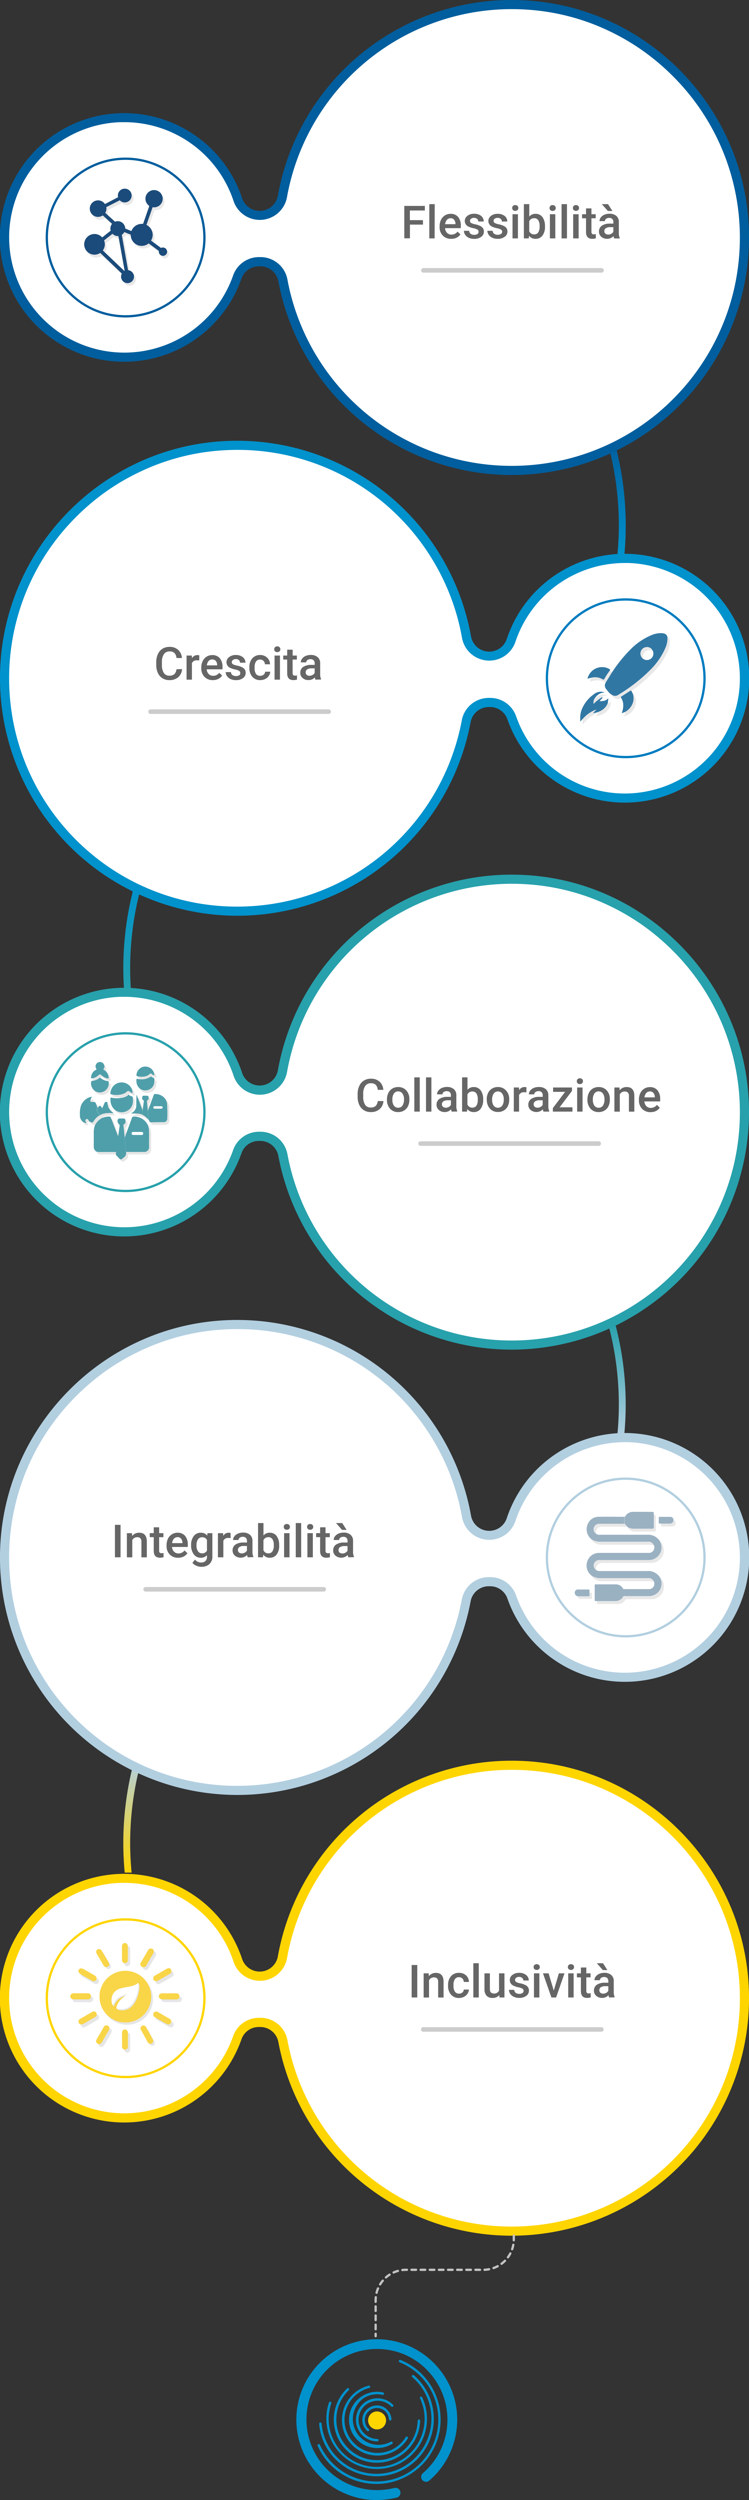 <svg xmlns="http://www.w3.org/2000/svg" xmlns:xlink="http://www.w3.org/1999/xlink" viewBox="0 0 328 1094.75"><rect x="0" y="0" width="328" height="1094.75" fill="#333333" stroke="none"/><defs><style>.cls-1,.cls-15,.cls-20,.cls-23,.cls-29,.cls-44,.cls-47,.cls-8{fill:none;}.cls-2{fill:url(#Sfumatura_senza_nome);}.cls-3{fill:url(#Sfumatura_senza_nome_2);}.cls-4{fill:url(#Sfumatura_senza_nome_3);}.cls-5{fill:url(#Sfumatura_senza_nome_4);}.cls-6{fill:#fff;}.cls-7{fill:#0092cc;}.cls-8{stroke:#007cc0;}.cls-15,.cls-20,.cls-23,.cls-29,.cls-44,.cls-47,.cls-8{stroke-linecap:round;}.cls-15,.cls-20,.cls-23,.cls-29,.cls-8{stroke-miterlimit:10;}.cls-9{fill:#3177a4;}.cls-10{fill:#1d1d1b;}.cls-10,.cls-25,.cls-45{isolation:isolate;}.cls-10,.cls-25,.cls-31{opacity:0.1;}.cls-11{fill:#e9ebec;}.cls-12{fill:#edece9;}.cls-13{fill:#fdd812;}.cls-14{fill:#b2cfe0;}.cls-15{stroke:#b2cfe0;}.cls-16{fill:#9ab1c2;}.cls-17{fill:#edebe3;}.cls-18{fill:#ececeb;}.cls-19{fill:#005e9e;}.cls-20{stroke:#005e9e;}.cls-21{fill:#1b4b7a;}.cls-22{fill:#27a1ac;}.cls-23{stroke:#27a1ac;}.cls-24{fill:#4f9faa;}.cls-26{fill:#e5eaeb;}.cls-27{fill:#ececec;}.cls-28{fill:#ffd500;}.cls-29{stroke:#ffd500;}.cls-30{fill:#f9d548;}.cls-32{clip-path:url(#clip-path);}.cls-33{clip-path:url(#clip-path-2);}.cls-34{clip-path:url(#clip-path-3);}.cls-35{clip-path:url(#clip-path-4);}.cls-36{clip-path:url(#clip-path-5);}.cls-37{clip-path:url(#clip-path-6);}.cls-38{clip-path:url(#clip-path-7);}.cls-39{clip-path:url(#clip-path-8);}.cls-40{clip-path:url(#clip-path-9);}.cls-41{clip-path:url(#clip-path-10);}.cls-42{clip-path:url(#clip-path-11);}.cls-43{clip-path:url(#clip-path-12);}.cls-44{stroke:#c3c3c3;stroke-linejoin:round;stroke-dasharray:2;}.cls-46{fill:#666;}.cls-47{stroke:#ccc;stroke-width:2px;}.cls-48{fill:#0092cd;}</style><linearGradient id="Sfumatura_senza_nome" x1="107.64" y1="612.65" x2="107.64" y2="611.65" gradientTransform="matrix(7.35, 0, 0, -49.01, -521.07, 30219.52)" gradientUnits="userSpaceOnUse"><stop offset="0" stop-color="#005e9e"/><stop offset="1" stop-color="#0092cc"/></linearGradient><linearGradient id="Sfumatura_senza_nome_2" x1="108.79" y1="612.65" x2="108.79" y2="611.65" gradientTransform="matrix(7.89, 0, 0, -49, -588.57, 30599.59)" gradientUnits="userSpaceOnUse"><stop offset="0" stop-color="#27a1ac"/><stop offset="1" stop-color="#b2cfe0"/></linearGradient><linearGradient id="Sfumatura_senza_nome_3" x1="140.21" y1="590.35" x2="140.21" y2="591.35" gradientTransform="matrix(-7.89, 0, 0, 49, 1164.75, -28539)" gradientUnits="userSpaceOnUse"><stop offset="0" stop-color="#0092cc"/><stop offset="1" stop-color="#27a1ac"/></linearGradient><linearGradient id="Sfumatura_senza_nome_4" x1="140.21" y1="590.35" x2="140.21" y2="591.35" gradientTransform="matrix(-7.89, 0, 0, 49, 1164.75, -28156)" gradientUnits="userSpaceOnUse"><stop offset="0" stop-color="#b2cfe0"/><stop offset="1" stop-color="#ffd500"/></linearGradient><clipPath id="clip-path"><rect class="cls-1" x="35.4" y="882.15" width="7.94" height="5.63"/></clipPath><clipPath id="clip-path-2"><rect class="cls-1" x="68.11" y="863.22" width="7.95" height="5.63"/></clipPath><clipPath id="clip-path-3"><rect class="cls-1" x="62.53" y="854.56" width="5.83" height="8.12"/></clipPath><clipPath id="clip-path-4"><rect class="cls-1" x="43.07" y="888.26" width="5.86" height="8.13"/></clipPath><clipPath id="clip-path-5"><rect class="cls-1" x="31.7" y="874.18" width="9.12" height="2.57"/></clipPath><clipPath id="clip-path-6"><rect class="cls-1" x="70.63" y="874.18" width="9.03" height="2.56"/></clipPath><clipPath id="clip-path-7"><rect class="cls-1" x="54.43" y="852.14" width="2.56" height="8.82"/></clipPath><clipPath id="clip-path-8"><rect class="cls-1" x="54.43" y="890.11" width="2.56" height="8.69"/></clipPath><clipPath id="clip-path-9"><rect class="cls-1" x="35.38" y="864.55" width="7.96" height="4.3"/></clipPath><clipPath id="clip-path-10"><rect class="cls-1" x="68.22" y="883.54" width="7.89" height="4.26"/></clipPath><clipPath id="clip-path-11"><rect class="cls-1" x="43.77" y="854.49" width="4.79" height="7.74"/></clipPath><clipPath id="clip-path-12"><rect class="cls-1" x="63.22" y="887.94" width="4.59" height="7.84"/></clipPath></defs><g id="Livello_2" data-name="Livello 2"><g id="Livello_1-2" data-name="Livello 1"><path id="Traccia" class="cls-2" d="M270.17,245a135.58,135.58,0,0,0-1.89-42c-.48-2.34-1-4.67-1.63-7h3.1c.54,2.12,1,4.26,1.47,6.4a138.51,138.51,0,0,1,2,42.61Z"/><path id="Traccia-2" class="cls-3" d="M270.38,628q.62-6.46.62-13a135.39,135.39,0,0,0-2.72-27q-.93-4.51-2.17-9h3.11c.76,2.78,1.42,5.57,2,8.39A138.44,138.44,0,0,1,274,615q0,6.51-.61,13Z"/><path id="Traccia-3" class="cls-4" d="M57.63,437Q57,430.54,57,424a135.29,135.29,0,0,1,2.72-27q.93-4.53,2.17-9H58.78c-.75,2.78-1.42,5.57-2,8.39A138.44,138.44,0,0,0,54,424q0,6.51.61,13Z"/><path id="Traccia-4" class="cls-5" d="M57.63,820Q57,813.54,57,807a135.29,135.29,0,0,1,2.72-27q.93-4.53,2.17-9H58.78c-.75,2.78-1.42,5.57-2,8.39A138.44,138.44,0,0,0,54,807q0,6.51.61,13Z"/><g id="Tracciato"><g id="Tracciato_4545" data-name="Tracciato 4545"><path class="cls-6" d="M104,399a102.3,102.3,0,0,1-21.14-2.2,100.88,100.88,0,0,1-19.63-6.28,101.94,101.94,0,0,1-59.85-77,103.7,103.7,0,0,1-1.22-21.37,102.27,102.27,0,0,1,94.56-96.92c2.42-.16,4.87-.25,7.28-.25a102,102,0,0,1,100.32,83.88,10.11,10.11,0,0,0,19.56,1.53A52.34,52.34,0,0,1,231.27,266a52.93,52.93,0,0,1,11.35-11.36,52.21,52.21,0,0,1,30.95-10.12c.59,0,1.19,0,1.78,0a52.43,52.43,0,0,1,42.8,80.05,52.7,52.7,0,0,1-14.24,15.17,52.49,52.49,0,0,1-9.16,5.21,52.3,52.3,0,0,1-51.85-5.46,52.72,52.72,0,0,1-18.84-25.28,10,10,0,0,0-9.49-6.65h-.51a10,10,0,0,0-9.92,8.16,101.25,101.25,0,0,1-12.35,33A101.72,101.72,0,0,1,104,399Z"/><path class="cls-7" d="M104,397a100,100,0,0,0,98.23-81.59,12,12,0,0,1,11.88-9.8h.51a12,12,0,0,1,11.38,8,50.4,50.4,0,0,0,76.8,24.55,51.46,51.46,0,0,0,7.59-6.63,50.53,50.53,0,0,0-35.06-85c-.56,0-1.14,0-1.71,0A50.51,50.51,0,0,0,225.73,281a12.11,12.11,0,0,1-23.43-1.81,99.09,99.09,0,0,0-12-32.57A99.71,99.71,0,0,0,104,197c-2.37,0-4.77.08-7.14.25a98,98,0,0,0-35.33,9.24A99.79,99.79,0,0,0,46,215.57,102,102,0,0,0,32.5,227.2,99.77,99.77,0,0,0,4.11,292.26a101.09,101.09,0,0,0,1.2,21,98.69,98.69,0,0,0,5.28,19.56,99.85,99.85,0,0,0,8.93,17.77A100.62,100.62,0,0,0,46.65,379,99.47,99.47,0,0,0,104,397m0,4A104,104,0,0,1,.11,292.07c2.42-52.32,44.19-95.19,96.42-98.81,2.49-.17,5-.26,7.42-.26a104,104,0,0,1,102.29,85.53,8.1,8.1,0,0,0,15.69,1.25,54.48,54.48,0,1,1,.25,35.14,8,8,0,0,0-7.61-5.31h-.51a8.06,8.06,0,0,0-7.95,6.53A104,104,0,0,1,104,401Z"/></g><g id="Icon"><circle id="Ellisse_562" data-name="Ellisse 562" class="cls-8" cx="274.01" cy="297.01" r="34.51"/><g id="RocketMono"><path id="Tracciato_8167" data-name="Tracciato 8167" class="cls-9" d="M266.76,303.32a16.57,16.57,0,0,1-1.35-1.66,2.4,2.4,0,0,1-.12-2.83l2.79-4.51a61.2,61.2,0,0,1,7.87-9.78,28,28,0,0,1,9.52-6.49,10.33,10.33,0,0,1,4.39-.79c1.18.08,2.17.44,2.43,1.77a10.52,10.52,0,0,1-.85,4.6,30.63,30.63,0,0,1-6.65,9.69,71.25,71.25,0,0,1-14,10.91,2.37,2.37,0,0,1-2.84,0l-.76-.47-.31-.26ZM285.87,285a2.68,2.68,0,0,0-2.81-1.64,2.84,2.84,0,1,0,2.94,3.7,2.82,2.82,0,0,0-.13-2.06Z"/><path id="Tracciato_8168" data-name="Tracciato 8168" class="cls-9" d="M255.19,314.81a7.12,7.12,0,0,0-1,1.22,10.59,10.59,0,0,1,1.21-6.73,14.85,14.85,0,0,1,4.54-5.2,4.88,4.88,0,0,1,4.27-1.08,4.31,4.31,0,0,1,.49.22,5,5,0,0,0-3.82,2,3.31,3.31,0,0,0-.93,3,18.86,18.86,0,0,1,3.49-2.81l.18-.1h0c.1.09.5,0,.18.34s-.8.87-1.3,1.41c1.48-.1,2.85-.06,3.88-1.34a11.9,11.9,0,0,1-.25,2.23c-1.22,2.84-3.64,3.89-6.46,4.35h0l1.53-1.66A14.48,14.48,0,0,0,255.19,314.81Z"/><path id="Tracciato_8169" data-name="Tracciato 8169" class="cls-10" d="M267.23,303.73l.76.48a2.43,2.43,0,0,0,2.85,0,71.48,71.48,0,0,0,14-10.91,30.82,30.82,0,0,0,6.66-9.69,10.51,10.51,0,0,0,.84-4.6,1.64,1.64,0,0,1,1,1.64,10.35,10.35,0,0,1-1.16,5.12,30,30,0,0,1-4.82,7.24,62.77,62.77,0,0,1-10.84,9.55c-.2-.23-.39-.18-.64,0-1.22.8-2.44,1.61-3.69,2.37-.32.2-.33.37-.18.64-.74.4-1.47.82-2.34.32A4.83,4.83,0,0,1,267.23,303.73Z"/><path id="Tracciato_8170" data-name="Tracciato 8170" class="cls-9" d="M259,296.76l-1.69.42a1.39,1.39,0,0,1,.2-.77,6.54,6.54,0,0,1,8.37-3.9,7.11,7.11,0,0,1,.89.4c.42.25.52.46.2.83a30.74,30.74,0,0,0-2.28,3.49c-.22.4-.4.45-.8.22A6.48,6.48,0,0,0,259,296.76Z"/><path id="Tracciato_8171" data-name="Tracciato 8171" class="cls-9" d="M272,305.57c-.14-.27-.14-.44.18-.64,1.25-.76,2.48-1.57,3.7-2.37.24-.17.43-.21.64,0l.6,1.2a6.84,6.84,0,0,1,.22,3.24,7.12,7.12,0,0,1-3.72,4.81l-1.35.52C273.07,310,273.34,307.72,272,305.57Z"/><path id="Tracciato_8172" data-name="Tracciato 8172" class="cls-10" d="M255.19,314.81a14.48,14.48,0,0,1,6.05-4.15l-1.53,1.66s-.16,0-.06.1l.06-.1c2.81-.46,5.24-1.5,6.45-4.35.59,0,.89-.44,1.27-.83.27,3.95-3.32,6.13-6.68,6.52h0l1.41-1.52L262,312a16.77,16.77,0,0,0-6.85,5.3Z"/><path id="Tracciato_8173" data-name="Tracciato 8173" class="cls-10" d="M259,296.76a6.47,6.47,0,0,1,4.9.69c.4.23.57.18.8-.22a28.57,28.57,0,0,1,2.27-3.49,3,3,0,0,0,1.16.58l-2.78,4.51c-.8-.11-1.46-.59-2.24-.76a8.28,8.28,0,0,0-4.16.29c-.15.05-.32.22-.47,0s-.05-.33,0-.49C258.62,297.53,258.78,297.14,259,296.76Z"/><path id="Tracciato_8174" data-name="Tracciato 8174" class="cls-10" d="M273.62,311.83a7.12,7.12,0,0,0,3.72-4.81,6.84,6.84,0,0,0-.23-3.24c.4,0,.53.32.69.61a6.37,6.37,0,0,1-2.06,8.09,7.61,7.61,0,0,1-2,1.07c-.39.12-.41,0-.35-.34S274,312.35,273.62,311.83Z"/><path id="Tracciato_8175" data-name="Tracciato 8175" class="cls-10" d="M263.47,305.43a18.86,18.86,0,0,0-3.49,2.81,3.31,3.31,0,0,1,.93-3c.68.05,1.1-.5,1.68-.72a3.66,3.66,0,0,1,3.18.08c-.8.06-1.59,0-2.12.69l0,0Z"/><path id="Tracciato_8176" data-name="Tracciato 8176" class="cls-11" d="M266.76,303.32l.16.15Z"/><path id="Tracciato_8177" data-name="Tracciato 8177" class="cls-12" d="M268.84,303.94v0Z"/><path id="Tracciato_8178" data-name="Tracciato 8178" class="cls-10" d="M285.87,285c-.51-.06-1-.26-1.51-.3a2.83,2.83,0,0,0-2.82,2.83,2.57,2.57,0,0,0,.06.55,1.5,1.5,0,0,1,0,.3,2.73,2.73,0,0,1-1-3,2.82,2.82,0,0,1,2.46-2A2.68,2.68,0,0,1,285.87,285Z"/><path id="Tracciato_8179" data-name="Tracciato 8179" class="cls-13" d="M268.44,303.43l0,0S268.43,303.44,268.44,303.43Z"/></g></g></g><g id="Tracciato-2"><g id="Tracciato_4545-2" data-name="Tracciato 4545-2"><path class="cls-6" d="M104,784a102.3,102.3,0,0,1-21.14-2.2,100.88,100.88,0,0,1-19.63-6.28,101.94,101.94,0,0,1-59.85-77,103.7,103.7,0,0,1-1.22-21.37,102.27,102.27,0,0,1,94.56-96.92c2.42-.16,4.87-.25,7.28-.25a102,102,0,0,1,100.32,83.88,10.11,10.11,0,0,0,19.56,1.53A52.34,52.34,0,0,1,231.27,651a52.93,52.93,0,0,1,11.35-11.36,52.21,52.21,0,0,1,30.95-10.12c.59,0,1.19,0,1.78,0a52.43,52.43,0,0,1,42.8,80,52.7,52.7,0,0,1-14.24,15.17,52.49,52.49,0,0,1-9.16,5.21,52.3,52.3,0,0,1-51.85-5.46,52.72,52.72,0,0,1-18.84-25.28,10,10,0,0,0-9.49-6.65h-.51a10,10,0,0,0-9.92,8.16,101.25,101.25,0,0,1-12.35,33A101.72,101.72,0,0,1,104,784Z"/><path class="cls-14" d="M104,782a100,100,0,0,0,98.23-81.59,12,12,0,0,1,11.88-9.8h.51a12,12,0,0,1,11.38,8,50.4,50.4,0,0,0,76.8,24.55,51.46,51.46,0,0,0,7.59-6.63,50.53,50.53,0,0,0-35.06-85c-.56,0-1.14,0-1.71,0A50.51,50.51,0,0,0,225.73,666a12.11,12.11,0,0,1-23.43-1.81,99.09,99.09,0,0,0-12-32.57A99.71,99.71,0,0,0,104,582c-2.37,0-4.77.08-7.14.25a98,98,0,0,0-35.33,9.24A99.79,99.79,0,0,0,46,600.57,102,102,0,0,0,32.5,612.2,99.77,99.77,0,0,0,4.11,677.26a101.09,101.09,0,0,0,1.2,21,98.69,98.69,0,0,0,5.28,19.56,99.85,99.85,0,0,0,8.93,17.77A100.62,100.62,0,0,0,46.65,764,99.47,99.47,0,0,0,104,782m0,4A104,104,0,0,1,.11,677.07c2.42-52.32,44.19-95.19,96.42-98.81,2.49-.17,5-.26,7.42-.26a104,104,0,0,1,102.29,85.53,8.1,8.1,0,0,0,15.69,1.25,54.48,54.48,0,1,1,.25,35.14,8,8,0,0,0-7.61-5.31h-.51a8.06,8.06,0,0,0-7.95,6.53A104,104,0,0,1,104,786Z"/></g><g id="Icon-2"><circle id="Ellisse_562-2" data-name="Ellisse 562-2" class="cls-15" cx="274.01" cy="682.01" r="34.51"/><g id="CableMono"><path id="Tracciato_8225" data-name="Tracciato 8225" class="cls-10" d="M289.41,667.18l3.71,0c1.18,0,1.62-.38,1.83-1.56.75.27,1,.71.9,1.64a1.27,1.27,0,0,1-1.27,1.16c-1.58,0-3.16,0-4.74,0-.35,0-.45-.17-.43-.47S289.41,667.44,289.41,667.18Z"/><path id="Tracciato_8226" data-name="Tracciato 8226" class="cls-16" d="M261,687.44a2.4,2.4,0,0,0,1.83.51c6.88,0,13.76,0,20.64,0a6,6,0,0,1,5.83,3.31c.07.23.13.45.19.67a5.46,5.46,0,0,1-5,7c-3.85.06-7.7,0-11.54,0a4.15,4.15,0,0,0,0-3.06c3.71,0,7.42,0,11.13,0a2.34,2.34,0,0,0,2.48-2.22,2.4,2.4,0,0,0-.23-1.15,2.29,2.29,0,0,0-2.39-1.43c-6.8,0-13.61,0-20.41,0a7.64,7.64,0,0,1-4.52-1.13v0l-.16-.15a5.5,5.5,0,0,1-1.72-5.9,5.39,5.39,0,0,1,5.24-3.88h21.5a2.46,2.46,0,0,0,2.66-2,2.07,2.07,0,0,0-.11-1.23c0-.06-.07-.11-.1-.16h0a2.4,2.4,0,0,0-2.52-1.5c-6.82,0-13.63,0-20.45,0a7.43,7.43,0,0,1-4.32-1.07h0l-.14-.12h0l-.14-.14a5.53,5.53,0,0,1-1.28-6.59,5.08,5.08,0,0,1,4.52-3c3.87-.08,7.74,0,11.6,0a4.25,4.25,0,0,0,0,3.06l-.84,0c-3.45,0-6.89,0-10.34,0a2.36,2.36,0,0,0-2.32,1.67,2.3,2.3,0,0,0,.84,2.6,2.34,2.34,0,0,0,1.82.53c6.88,0,13.76,0,20.64,0a6,6,0,0,1,5.88,3.35,2.13,2.13,0,0,0,.07.27,5.5,5.5,0,0,1-3.2,7.09,5.44,5.44,0,0,1-2.18.36h-21.5a2.37,2.37,0,0,0-2.35,1.65A2.29,2.29,0,0,0,261,687.44Z"/><path id="Tracciato_8227" data-name="Tracciato 8227" class="cls-16" d="M273.66,667.27a4.25,4.25,0,0,1,0-3.06,4,4,0,0,1,4-2.18c2.56,0,5.12,0,7.69,0,.92,0,.92,0,.94.91a2.64,2.64,0,0,0,0,.28c0,1.82,0,3.64,0,5.46,0,.53-.11.72-.69.71q-3.92,0-7.83,0a5.69,5.69,0,0,1-2.7-.55l-.4-.3Z"/><path id="Tracciato_8228" data-name="Tracciato 8228" class="cls-16" d="M273,695.91a4.15,4.15,0,0,1,0,3.06,3.92,3.92,0,0,1-3.77,2.13c-2.6,0-5.2,0-7.8,0a3.51,3.51,0,0,0-.56,0c-.34,0-.44-.11-.44-.44q0-3.21,0-6.42c0-.4.16-.46.5-.46,3,0,6,0,8.94,0A3.6,3.6,0,0,1,273,695.91Z"/><path id="Tracciato_8229" data-name="Tracciato 8229" class="cls-10" d="M261,687.44a2.27,2.27,0,0,1-.85-2.65,2.36,2.36,0,0,1,2.35-1.65H284a5.51,5.51,0,0,0,5.73-5.26,5.63,5.63,0,0,0-.35-2.19,2.13,2.13,0,0,1-.07-.27c.47.1.58.53.75.86a5.53,5.53,0,0,1-2.29,7.48l-.15.08a5.21,5.21,0,0,1-2.35.56c-7.09,0-14.18.05-21.27,0C262.15,684.33,260.76,685.55,261,687.44Z"/><path id="Tracciato_8230" data-name="Tracciato 8230" class="cls-10" d="M261.44,701.11c2.59,0,5.2-.05,7.8,0A3.9,3.9,0,0,0,273,699c3.84,0,7.7.06,11.54,0a5.46,5.46,0,0,0,5.2-5.7,5.53,5.53,0,0,0-.23-1.34c-.06-.22-.13-.44-.19-.66a3.81,3.81,0,0,1,1.38,3,5.49,5.49,0,0,1-4.41,5.94,3.89,3.89,0,0,1-.76.05c-3.62,0-7.24,0-10.86,0a1.15,1.15,0,0,0-1.07.57,3.39,3.39,0,0,1-3,1.54h-8.27c-.94,0-.94,0-.94-.94Z"/><path id="Tracciato_8231" data-name="Tracciato 8231" class="cls-10" d="M259.11,674.12a7.41,7.41,0,0,0,4.33,1.07c6.82,0,13.64,0,20.46,0a2.38,2.38,0,0,1,2.51,1.5,11.65,11.65,0,0,0-2.76-.27H263a5.2,5.2,0,0,1-3.82-1.9A.34.34,0,0,1,259.11,674.12Z"/><path id="Tracciato_8232" data-name="Tracciato 8232" class="cls-10" d="M259.08,690a7.63,7.63,0,0,0,4.52,1.12c6.8,0,13.6,0,20.41,0a2.29,2.29,0,0,1,2.39,1.43,10.36,10.36,0,0,0-2.36-.13c-6.76,0-13.52,0-20.28,0a5.66,5.66,0,0,1-4.36-1.82C259.25,690.38,259,690.25,259.08,690Z"/><path id="Tracciato_8233" data-name="Tracciato 8233" class="cls-10" d="M275,668.84a5.6,5.6,0,0,0,2.7.55c2.61,0,5.23,0,7.84,0,.57,0,.69-.18.68-.71,0-1.82,0-3.63,0-5.45.81,0,1,.44,1,1.24-.07,1.84,0,3.69,0,5.53,0,.53-.16.67-.67.66-2.85,0-5.69,0-8.53,0a3.63,3.63,0,0,1-2.73-1.2A.75.75,0,0,1,275,668.84Z"/><path id="Tracciato_8234" data-name="Tracciato 8234" class="cls-10" d="M273.66,667.27l1,1.28H263.73a2.43,2.43,0,0,0-2.71,2.08,2.62,2.62,0,0,0,0,.56c0,.12,0,.23,0,.35a2.29,2.29,0,0,1-.84-2.59,2.36,2.36,0,0,1,2.32-1.68h10.34C273.1,667.29,273.38,667.28,273.66,667.27Z"/><path id="Tracciato_8235" data-name="Tracciato 8235" class="cls-16" d="M289.46,667.18l-.55,0c-.39,0-.4-.14-.43-.69s0-1,0-1.56,0-.72.43-.71c1.53,0,3.07,0,4.61,0a1.31,1.31,0,0,1,1.33.91,1.38,1.38,0,0,1,0,1c-.25.79-.72,1-1.71,1.06Z"/><path id="Tracciato_8236" data-name="Tracciato 8236" class="cls-17" d="M258.79,673.84l.14.14Z"/><path id="Tracciato_8237" data-name="Tracciato 8237" class="cls-17" d="M286.4,676.66c0,.06.07.11.1.16Z"/><path id="Tracciato_8238" data-name="Tracciato 8238" class="cls-18" d="M258.93,689.83l.16.15Z"/><path id="Tracciato_8239" data-name="Tracciato 8239" class="cls-10" d="M259.21,697.85a.37.37,0,0,0-.36-.38h-3.1a16.71,16.71,0,0,1-1.87-.08l-.15,0c-.67.26-.9.71-.8,1.6a1.27,1.27,0,0,0,1.24,1.17c1.54,0,3.08,0,4.63,0,.33,0,.43-.16.42-.47S259.21,698.45,259.21,697.85Z"/><path id="Tracciato_8240" data-name="Tracciato 8240" class="cls-16" d="M257.16,699l.56,0c.38,0,.4-.15.42-.69s0-1,0-1.56,0-.72-.42-.72c-1.54,0-3.08,0-4.62,0a1.29,1.29,0,0,0-1.32.91,1.44,1.44,0,0,0,0,1c.26.79.73,1.05,1.72,1.05Z"/></g></g></g><g id="Tracciato_" data-name="Tracciato "><g id="Tracciato_4528" data-name="Tracciato 4528"><path class="cls-6" d="M224.05,206a101.94,101.94,0,0,1-100.19-83.23,10,10,0,0,0-9.92-8.16h-.51a10,10,0,0,0-9.49,6.65A52.4,52.4,0,0,1,16.2,139.9,52.3,52.3,0,0,1,2.11,100.58a52.71,52.71,0,0,1,50.54-49c.59,0,1.19,0,1.78,0A52.21,52.21,0,0,1,85.38,61.66,52.93,52.93,0,0,1,96.73,73a52.34,52.34,0,0,1,7.44,14.39,10.11,10.11,0,0,0,19.56-1.53A101.82,101.82,0,0,1,224.05,2c2.41,0,4.86.09,7.28.25a102.27,102.27,0,0,1,94.56,96.92,103.7,103.7,0,0,1-1.22,21.37A101.87,101.87,0,0,1,224.05,206Z"/><path class="cls-19" d="M224.05,204a100.46,100.46,0,0,0,20.73-2.15A99.74,99.74,0,0,0,281.35,186a100.14,100.14,0,0,0,36.06-46.17,98.69,98.69,0,0,0,5.28-19.56,101.09,101.09,0,0,0,1.2-21A99.77,99.77,0,0,0,295.5,34.2,102,102,0,0,0,282,22.57a99.79,99.79,0,0,0-15.44-9.08,98,98,0,0,0-35.33-9.24c-2.37-.17-4.77-.25-7.14-.25A99.95,99.95,0,0,0,125.7,86.23,12.11,12.11,0,0,1,102.27,88a50.35,50.35,0,0,0-47.84-34.5c-.57,0-1.15,0-1.72,0a50.46,50.46,0,0,0-35,85,51.46,51.46,0,0,0,7.59,6.63,50.46,50.46,0,0,0,76.8-24.55,12,12,0,0,1,11.38-8h.51a12,12,0,0,1,11.88,9.8A99.83,99.83,0,0,0,224.05,204m0,4a104,104,0,0,1-102.16-84.86,8.06,8.06,0,0,0-8-6.53h-.51a8,8,0,0,0-7.61,5.31,54.44,54.44,0,1,1,.25-35.14,8.1,8.1,0,0,0,15.69-1.25A104,104,0,0,1,224.05,0c2.45,0,4.93.09,7.42.26,52.23,3.62,94,46.49,96.42,98.81A104,104,0,0,1,224.05,208Z"/></g><g id="Icon-3"><circle id="Ellisse_557" data-name="Ellisse 557" class="cls-20" cx="55.01" cy="104.01" r="34.51"/><g id="MoleculeMono"><path id="Tracciato_8165" data-name="Tracciato 8165" class="cls-10" d="M72.19,109.6a1.72,1.72,0,0,0-.83.2l-4.42-3.25A4.77,4.77,0,0,0,65.4,100a3.25,3.25,0,0,0-.45-.25l2.7-7.77a3.76,3.76,0,1,0-1.44-.56l-2.74,7.89a5.83,5.83,0,0,0-.59,0,4.78,4.78,0,0,0-4.48,3.11l-2.77-1.09A3.24,3.24,0,0,0,52.4,98a3.28,3.28,0,0,0-1.2.23L46.92,94.4a3.65,3.65,0,0,0,.46-2.5l5.91-3a3,3,0,1,0-.74-1.36l-5.77,3a3.63,3.63,0,1,0-.92,5.07l4.06,3.64a3.22,3.22,0,0,0-.62,3l-3.75,3a4.5,4.5,0,1,0-.83,6.75L54.21,121A2.81,2.81,0,1,0,58,119.85a3,3,0,0,0-1.1-.33L54.16,104a3.28,3.28,0,0,0,1.1-1.21l2.84,1.12V104a4.78,4.78,0,0,0,7.82,3.69L70.44,111a1.78,1.78,0,1,0,2.1-1.41,2.07,2.07,0,0,0-.35,0ZM55.4,119.81l-.11.06-9.45-9a4.51,4.51,0,0,0,.53-4.36l3.71-2.93a3.26,3.26,0,0,0,2.31,1,1.27,1.27,0,0,0,.28,0Z"/><path id="Tracciato_8166" data-name="Tracciato 8166" class="cls-21" d="M71.37,108.39a1.82,1.82,0,0,0-.83.2l-4.42-3.25a4.8,4.8,0,0,0-1.54-6.59l-.45-.25,2.7-7.76a3.78,3.78,0,1,0-1.44-.57l-2.75,7.9a3.81,3.81,0,0,0-.59,0,4.79,4.79,0,0,0-4.48,3.11l-2.76-1.09a3.24,3.24,0,0,0-3.24-3.24,3.28,3.28,0,0,0-1.2.23L46.1,93.2a3.59,3.59,0,0,0,.45-2.5l5.91-3a3,3,0,1,0,.1-4.23,3,3,0,0,0-.84,2.88l-5.77,3A3.62,3.62,0,1,0,45,94.33L49.09,98a3.24,3.24,0,0,0-.62,3l-3.75,3a4.5,4.5,0,1,0-.83,6.75l9.49,9.08a2.81,2.81,0,1,0,3.81-1.13,3,3,0,0,0-1.1-.33l-2.76-15.53a3.36,3.36,0,0,0,1.1-1.21l2.84,1.12v.13a4.78,4.78,0,0,0,7.82,3.7l4.52,3.32a1.79,1.79,0,1,0,2.1-1.41,2,2,0,0,0-.35,0ZM54.58,118.6l-.11.06-9.45-9a4.48,4.48,0,0,0,.53-4.36l3.72-2.93a3.22,3.22,0,0,0,2.31,1,1.23,1.23,0,0,0,.27,0Z"/><circle id="Ellisse_623" data-name="Ellisse 623" class="cls-21" cx="54.63" cy="85.61" r="2.99"/><circle id="Ellisse_624" data-name="Ellisse 624" class="cls-21" cx="62.06" cy="102.82" r="4.78"/><circle id="Ellisse_625" data-name="Ellisse 625" class="cls-21" cx="71.37" cy="110.18" r="1.79"/><circle id="Ellisse_626" data-name="Ellisse 626" class="cls-21" cx="41.39" cy="106.96" r="4.49"/><circle id="Ellisse_627" data-name="Ellisse 627" class="cls-21" cx="55.85" cy="121.11" r="2.81"/></g></g></g><g id="Tracciato-3"><g id="Tracciato_4546" data-name="Tracciato 4546"><path class="cls-6" d="M224.05,589a101.94,101.94,0,0,1-100.19-83.23,10,10,0,0,0-9.92-8.16h-.51a10,10,0,0,0-9.49,6.65A52.4,52.4,0,0,1,16.2,522.9,52.3,52.3,0,0,1,2.11,483.58a52.71,52.71,0,0,1,50.54-49c.59,0,1.19,0,1.78,0a52.21,52.21,0,0,1,30.95,10.12A52.93,52.93,0,0,1,96.73,456a52.34,52.34,0,0,1,7.44,14.39,10.11,10.11,0,0,0,19.56-1.53A101.82,101.82,0,0,1,224.05,385c2.41,0,4.86.09,7.28.25a102.27,102.27,0,0,1,94.56,96.92,103.7,103.7,0,0,1-1.22,21.37A101.87,101.87,0,0,1,224.05,589Z"/><path class="cls-22" d="M224.05,587a100.46,100.46,0,0,0,20.73-2.15A99.74,99.74,0,0,0,281.35,569a100.14,100.14,0,0,0,36.06-46.17,98.69,98.69,0,0,0,5.28-19.56,101.09,101.09,0,0,0,1.2-21A99.77,99.77,0,0,0,295.5,417.2,102,102,0,0,0,282,405.57a99.79,99.79,0,0,0-15.44-9.08,98,98,0,0,0-35.33-9.24c-2.37-.17-4.77-.25-7.14-.25a99.95,99.95,0,0,0-98.35,82.23A12.11,12.11,0,0,1,102.27,471a50.35,50.35,0,0,0-47.84-34.5c-.57,0-1.15,0-1.72,0a50.46,50.46,0,0,0-35,85,51.46,51.46,0,0,0,7.59,6.63,50.46,50.46,0,0,0,76.8-24.55,12,12,0,0,1,11.38-8h.51a12,12,0,0,1,11.88,9.8A99.83,99.83,0,0,0,224.05,587m0,4a104,104,0,0,1-102.16-84.86,8.06,8.06,0,0,0-8-6.53h-.51a8,8,0,0,0-7.61,5.31,54.44,54.44,0,1,1,.25-35.14,8.1,8.1,0,0,0,15.69-1.25A104,104,0,0,1,224.05,383c2.45,0,4.93.09,7.42.26,52.23,3.62,94,46.49,96.42,98.81A104,104,0,0,1,224.05,591Z"/></g><g id="Icon-4"><circle id="Ellisse_559" data-name="Ellisse 559" class="cls-23" cx="55.01" cy="487.01" r="34.51"/><g id="TeamMono"><path id="Tracciato_8180" data-name="Tracciato 8180" class="cls-24" d="M42.27,504.29A2.38,2.38,0,0,1,41.06,502c0-1.92,0-3.85,0-5.78a9.08,9.08,0,0,1,.48-3.35,7.24,7.24,0,0,1,3.15-3.32,9,9,0,0,1,2.94-.62c.57,0,.85.17,1,.7a3.52,3.52,0,0,0,.18.45l3,7.74c-.3,2.21-.59,4.42-.89,6.63H43.71A5,5,0,0,1,42.27,504.29Z"/><path id="Tracciato_8181" data-name="Tracciato 8181" class="cls-24" d="M55.3,496.27c.83-2.25,1.67-4.5,2.47-6.75a.73.73,0,0,1,.83-.57,6.56,6.56,0,0,1,6,3.42l.12.21v0a9.86,9.86,0,0,1,.51,2c.15,2.5,0,5,.06,7.49a2.11,2.11,0,0,1-1.84,2.36,2.35,2.35,0,0,1-.53,0H55.19c-.27-2.1-.45-4.22-.59-6.33A13.78,13.78,0,0,0,55.3,496.27Zm4.88-.6H58.41c-.44,0-.77.16-.78.64s.3.68.75.69H62a.62.62,0,0,0,.71-.65c0-.49-.29-.68-.74-.69Z"/><path id="Tracciato_8182" data-name="Tracciato 8182" class="cls-24" d="M65.94,491.49c-.52-.18-.52-.77-.87-1.08a.12.12,0,0,0,0-.1c-.11-1.31-.22-2.62-.32-3.93l.7-1.84c.61-1.67,1.24-3.34,1.84-5a.6.6,0,0,1,.65-.47,5.28,5.28,0,0,1,4.85,2.81,2.12,2.12,0,0,1,.11.21l0,.06a7.49,7.49,0,0,1,.25,1,60.57,60.57,0,0,1,.09,6.87,1.47,1.47,0,0,1-1.47,1.37c-.67,0-1.34,0-2,0C68.49,491.46,67.21,491.35,65.94,491.49Zm3.19-6h1.4c.36,0,.66-.11.67-.54s-.28-.54-.66-.54H67.8c-.38,0-.65.14-.64.56s.28.51.62.51Z"/><path id="Tracciato_8183" data-name="Tracciato 8183" class="cls-24" d="M44.76,485.3c.33-.76.7-1.5,1-2.28.2-.57.6-.5,1-.49s.23.46.33.69a1.15,1.15,0,0,1,.07.36,3.64,3.64,0,0,0,1.1,2.44h0l.12.15a5.29,5.29,0,0,0,1,.95c.08.06.33.1.12.3-.79,0-1.59-.06-2.38,0a7.26,7.26,0,0,0-6,3.38c-.56.83-.55.84-1.54.57h0l-.13-.07-.21-.14a3.76,3.76,0,0,1-.54-.72.65.65,0,0,0-.8-.42l-.15.07c-.41.22-.44.57-.27,1,.1.23.33.4.33.7a3.26,3.26,0,0,1-1.42-.46A3.6,3.6,0,0,1,35,488.15a10.41,10.41,0,0,1,.53-4.18,6.38,6.38,0,0,1,4.1-3.62,5.21,5.21,0,0,1,.57-.1l-.57,1.38c-.19.78.09,1,1,.87s1.32.33,1.52,1.12l.61,1.56c-.12.4-.6.72-.31,1.22s.45.86.71,1.27a.58.58,0,0,0,1.06,0c.18-.27.29-.58.49-.83A1.16,1.16,0,0,0,44.76,485.3Z"/><path id="Tracciato_8184" data-name="Tracciato 8184" class="cls-24" d="M54.6,498.12c.14,2.12.32,4.22.59,6.33a2.26,2.26,0,0,1-1.07,2.46,2.85,2.85,0,0,0-.44.41.9.9,0,0,1-1.14.24l-.1-.07-.16-.14h0l-.14-.13h0l-.13-.13h0l-.13-.14v0l-.14-.16c-.3-.47-.87-.71-1-1.29,0-.37.07-.73.1-1.1.3-2.21.59-4.42.89-6.64l.12-.94c.17-1.2.32-2.41.5-3.61a1,1,0,0,0-.37-1.05,1.85,1.85,0,0,1-.39-1.94.83.83,0,0,1,.8-.44h1.4c.92,0,1.08.15,1.19,1.06a1.52,1.52,0,0,1-.73,1.55c-.21.13-.2.33-.18.54C54.26,494.69,54.43,496.41,54.6,498.12Z"/><path id="Tracciato_8185" data-name="Tracciato 8185" class="cls-24" d="M56.42,479.41a1.88,1.88,0,0,0,.93.55.89.89,0,0,1,.86.94.78.78,0,0,1,0,.22c0,.33,0,.65,0,1a4.67,4.67,0,0,1-2.53,4.29,4.84,4.84,0,0,1-5.43-.44,5.72,5.72,0,0,1-1.82-5.05c0-.35.15-.32.41-.27a10,10,0,0,0,4,.13l.26,0,.47-.09a7,7,0,0,0,2.3-.92C56,479.58,56.14,479.36,56.42,479.41Z"/><path id="Tracciato_8186" data-name="Tracciato 8186" class="cls-24" d="M49.21,479.32c-1-.27-1-.27-.78-1.25a4.9,4.9,0,0,1,9-1.77c.06.1.13.2.19.31l.09.15a.1.1,0,0,0,0,.1.1.1,0,0,0,.09.13h0a4.87,4.87,0,0,1,.22,1.74,2.47,2.47,0,0,1-1.2-.72.79.79,0,0,0-1.09-.13.86.86,0,0,0-.14.13,5,5,0,0,1-2.18,1.17A9.66,9.66,0,0,1,49.21,479.32Z"/><path id="Tracciato_8187" data-name="Tracciato 8187" class="cls-24" d="M43.89,471.89A5.49,5.49,0,0,0,47,473.36c.58.08.7.33.63.82a1.94,1.94,0,0,0,0,.24,4,4,0,0,1-1.52,3.12,3.89,3.89,0,0,1-4.7.08,4.36,4.36,0,0,1-1.57-3.38c0-.69.2-1,.84-.95a6.34,6.34,0,0,0,2.41-.93C43.35,472.2,43.53,471.89,43.89,471.89Z"/><path id="Tracciato_8188" data-name="Tracciato 8188" class="cls-24" d="M61.43,476.84a4.47,4.47,0,0,1-1.68-4c0-.37.07-.53.48-.39a4,4,0,0,0,.84.12,7,7,0,0,0,4.7-1,.55.55,0,0,1,.66,0c.12.07.23.2.36.22.67.1.86.52.83,1.13,0,.24-.05.48-.06.72a3.74,3.74,0,0,1-2.41,3.53A4,4,0,0,1,61.43,476.84Z"/><path id="Tracciato_8189" data-name="Tracciato 8189" class="cls-24" d="M46.28,469a5.56,5.56,0,0,1,1,1.43l.08.13h0c.07.4.15.79.21,1.19s-.07.59-.53.48a5.8,5.8,0,0,1-2.69-1.45c-.33-.32-.67-.49-1-.12a6.45,6.45,0,0,1-2.54,1.48c-1.06.1-1.07.1-.84-1a3.73,3.73,0,0,1,2-2.63c.25-.13.37-.2.18-.53a1.9,1.9,0,0,1,.55-2.62l.21-.12a1.94,1.94,0,0,1,2.6.87,1.34,1.34,0,0,1,.07.18l.1.22a1.46,1.46,0,0,1,0,.9c-.13.34-.54.62-.3,1a3.65,3.65,0,0,0,.91.59Z"/><path id="Tracciato_8190" data-name="Tracciato 8190" class="cls-25" d="M52.54,507.56a.9.9,0,0,0,1.14-.24,3.51,3.51,0,0,1,.44-.42,2.25,2.25,0,0,0,1.07-2.46h7.73a2.11,2.11,0,0,0,2.37-1.82,2.35,2.35,0,0,0,0-.53c0-2.5.09-5-.06-7.49a9.69,9.69,0,0,0-.51-2c.66.37.81,1.09,1.06,1.7a7.09,7.09,0,0,1,.41,2.62v6.28a2.18,2.18,0,0,1-2,2.34h-.35c-2.37,0-4.75,0-7.13,0-.49,0-.7.11-.66.63,0,.31.13.67-.15.93a6.44,6.44,0,0,1-1.82,1.59C53.54,508.92,52.72,508.27,52.54,507.56Z"/><path id="Tracciato_8191" data-name="Tracciato 8191" class="cls-24" d="M60.57,471.38c-.52-.1-.94-.18-.79-.95a4,4,0,0,1,3.13-3.33,4,4,0,0,1,4.22,2l.18.32c0,.17.08.35.13.53s.25.7,0,.86-.52-.2-.77-.34l-.14-.12a.61.61,0,0,0-.87-.13.74.74,0,0,0-.13.12,4.13,4.13,0,0,1-1.93,1A7.79,7.79,0,0,1,60.57,471.38Z"/><path id="Tracciato_8192" data-name="Tracciato 8192" class="cls-24" d="M64.74,486.38c.1,1.31.21,2.62.32,3.93l-.09,0-.33-.37a6.75,6.75,0,0,0-2.41-1.86l.21-1.85.17-1.16c.12-.89.22-1.78.37-2.66a.61.61,0,0,0-.28-.67c-.57-.39-.45-1-.38-1.49a.53.53,0,0,1,.58-.44h1c1.08,0,1.13.05,1.21,1.1a.87.87,0,0,1-.36.74.86.86,0,0,0-.38.94C64.49,483.83,64.61,485.11,64.74,486.38Z"/><path id="Tracciato_8193" data-name="Tracciato 8193" class="cls-25" d="M65.94,491.49c1.27-.13,2.55,0,3.82-.06.67,0,1.34,0,2,0A1.45,1.45,0,0,0,73.24,490a58.33,58.33,0,0,0-.08-6.87,7.8,7.8,0,0,0-.26-1.06c.58.3.7.92.93,1.43a3.68,3.68,0,0,1,.3,1.54c0,1.86,0,3.73,0,5.6a1.73,1.73,0,0,1-1.49,1.92h-.36c-1.77,0-3.53,0-5.3,0a.62.62,0,0,1-.62-.39A7.68,7.68,0,0,0,65.94,491.49Z"/><path id="Tracciato_8194" data-name="Tracciato 8194" class="cls-24" d="M62.44,486.2l-.21,1.86a6.58,6.58,0,0,0-2.63-.46H57.55c-.06-.2.06-.21.15-.25a3.75,3.75,0,0,0,2-3.44c0-1.52,0-3,.1-4.57l.66,1.66Z"/><path id="Tracciato_8195" data-name="Tracciato 8195" class="cls-25" d="M39.6,491.35c1,.27,1,.26,1.54-.58a7.31,7.31,0,0,1,6-3.38c.79,0,1.59,0,2.38,0,.11.48.62.6,1,1H49.06a9.55,9.55,0,0,0-3.78.63c-.23.1-.53.13-.58.46a7.16,7.16,0,0,0-3.16,3.32c-.16-.22-.41-.21-.64-.3C40.3,492.36,39.68,492.14,39.6,491.35Z"/><path id="Tracciato_8196" data-name="Tracciato 8196" class="cls-25" d="M50.19,485.93a4.82,4.82,0,0,0,5.43.45,4.67,4.67,0,0,0,2.53-4.29c0-.32,0-.64,0-1,.64,0,.84.33.83,1a6.52,6.52,0,0,1-.87,3.89,4.94,4.94,0,0,1-6.9,1.16,5.13,5.13,0,0,1-.88-.8A.64.64,0,0,1,50.19,485.93Z"/><path id="Tracciato_8197" data-name="Tracciato 8197" class="cls-25" d="M49.21,479.32a9.71,9.71,0,0,0,4.29-.14A5.09,5.09,0,0,0,55.68,478a.77.77,0,0,1,1.08-.13.86.86,0,0,1,.14.13,2.47,2.47,0,0,0,1.2.72,4.87,4.87,0,0,0-.22-1.74c.41,0,.43.38.57.62a3.4,3.4,0,0,1,.54,1.83c0,.31-.12.4-.42.27a3.46,3.46,0,0,1-.82-.6c-.53-.49-1-.37-1.33.3-.28-.06-.44.16-.64.28a6.73,6.73,0,0,1-2.3.92l-.47.09-.26,0c-.63-.23-1.31,0-2-.22-.22,0-.43-.09-.65-.12C49.22,480.23,49.22,480.23,49.21,479.32Z"/><path id="Tracciato_8198" data-name="Tracciato 8198" class="cls-25" d="M61.43,476.84a4,4,0,0,0,3.72.35,3.75,3.75,0,0,0,2.42-3.53c0-.24,0-.48.05-.72.89.25.9.25.89,1.15-.06,2.28-.9,3.72-3,4.35a3.79,3.79,0,0,1-3.81-1A.86.86,0,0,1,61.43,476.84Z"/><path id="Tracciato_8199" data-name="Tracciato 8199" class="cls-25" d="M41.4,477.62a3.89,3.89,0,0,0,4.7-.08,4,4,0,0,0,1.52-3.12c.88.22.92.23.85,1.11a3.9,3.9,0,0,1-2.62,3.73,4,4,0,0,1-4.36-1.3A1,1,0,0,1,41.4,477.62Z"/><path id="Tracciato_8200" data-name="Tracciato 8200" class="cls-25" d="M60.57,471.38a7.79,7.79,0,0,0,3.08-.08,4.18,4.18,0,0,0,1.93-1,.63.63,0,0,1,.88-.12.74.74,0,0,1,.12.13l.14.12c.25.14.52.52.77.34s0-.57,0-.86-.09-.36-.14-.53a3.38,3.38,0,0,1,1.19,2.34c0,.22-.16.25-.34.17a2.91,2.91,0,0,1-.76-.49,4.41,4.41,0,0,1-1.62.16,7,7,0,0,1-4.7,1A1,1,0,0,1,60.57,471.38Z"/><path id="Tracciato_8201" data-name="Tracciato 8201" class="cls-25" d="M40.78,472.09a6.45,6.45,0,0,0,2.54-1.48c.38-.37.72-.2,1,.12a5.8,5.8,0,0,0,2.69,1.45c.46.11.6,0,.53-.48s-.14-.79-.21-1.19c.47.1.57.54.74.88a4,4,0,0,1,.37,1.39c0,.51-.22.61-.62.51a5.51,5.51,0,0,1-2.4-1.23c-.76-.68-.75-.7-1.58-.18-.36,0-.55.32-.82.48a6.53,6.53,0,0,1-2.4.93A4,4,0,0,1,40.78,472.09Z"/><path id="Tracciato_8202" data-name="Tracciato 8202" class="cls-25" d="M50.87,504.46c0,.36-.07.73-.1,1.1H44.19a2.1,2.1,0,0,1-1.73-.71.64.64,0,0,1-.19-.55,5,5,0,0,0,1.44.15C46.1,504.44,48.49,504.45,50.87,504.46Z"/><path id="Tracciato_8203" data-name="Tracciato 8203" class="cls-24" d="M44.76,485.3a1.14,1.14,0,0,1,0,1.54c-.2.26-.31.57-.49.84a.6.6,0,0,1-.78.28.58.58,0,0,1-.28-.3c-.26-.41-.47-.85-.71-1.27s.19-.82.31-1.22l.3-.5c.53-.63.84-.61,1.3.08C44.51,484.94,44.64,485.12,44.76,485.3Z"/><path id="Tracciato_8204" data-name="Tracciato 8204" class="cls-25" d="M54.6,498.12c-.17-1.71-.34-3.43-.5-5.14,0-.21,0-.41.18-.54a1.52,1.52,0,0,0,.73-1.55c.59.07.8.37.82,1a1.77,1.77,0,0,1-.66,1.7.37.37,0,0,0-.19.3,6.52,6.52,0,0,0,.33,2.4A15.34,15.34,0,0,1,54.6,498.12Z"/><path id="Tracciato_8205" data-name="Tracciato 8205" class="cls-25" d="M59.6,487.6a6,6,0,0,1,5,2.31c-.56,0-.9-.41-1.35-.62a7.89,7.89,0,0,0-3.78-.59H58.26C58.71,488.23,59.33,488.11,59.6,487.6Z"/><path id="Tracciato_8206" data-name="Tracciato 8206" class="cls-25" d="M64.74,486.38c-.13-1.27-.25-2.55-.39-3.82a.86.86,0,0,1,.38-.94.85.85,0,0,0,.36-.73.65.65,0,0,1,.79.43,1.23,1.23,0,0,1-.23,1.36,1.41,1.41,0,0,0-.22,1.86Z"/><path id="Tracciato_8207" data-name="Tracciato 8207" class="cls-25" d="M36.39,491.28a3,3,0,0,0,1.42.46c0-.3-.23-.46-.33-.7-.17-.41-.14-.76.27-1a.63.63,0,0,1,.88.2.52.52,0,0,1,.07.15,3.76,3.76,0,0,0,.54.72c-1.08,0-1.25.35-.72,1.31.13.22.3.41-.14.4A2.65,2.65,0,0,1,36.39,491.28Z"/><path id="Tracciato_8208" data-name="Tracciato 8208" class="cls-25" d="M51.88,496.88l-.13.94-3-7.74c.48-.13.54.27.65.54.76,2,1.5,3.93,2.24,5.89A2.71,2.71,0,0,0,51.88,496.88Z"/><path id="Tracciato_8209" data-name="Tracciato 8209" class="cls-25" d="M62.44,486.2l-2-5.2c.18-.13,0-.36.21-.56.41,1.06.8,2.1,1.22,3.11a3.61,3.61,0,0,0,.71,1.49Z"/><path id="Tracciato_8210" data-name="Tracciato 8210" class="cls-25" d="M46.28,469l-.06,0a2.91,2.91,0,0,1-.91-.59c-.25-.34.17-.61.3-.95a2.15,2.15,0,0,0,0-.91,1.74,1.74,0,0,1,.7,2.36Z"/><path id="Tracciato_8211" data-name="Tracciato 8211" class="cls-25" d="M48.23,486a3.67,3.67,0,0,1-1.09-2.45c.46,0,.77,0,.77.63A10.2,10.2,0,0,0,48.23,486Z"/><path id="Tracciato_8212" data-name="Tracciato 8212" class="cls-25" d="M40.67,482.5c-1,.14-1.23-.1-1-.88a3.33,3.33,0,0,0,1-.23c.3-.05.49,0,.3.38A1.21,1.21,0,0,0,40.67,482.5Z"/><path id="Tracciato_8213" data-name="Tracciato 8213" class="cls-25" d="M43.09,484.67l-.3.5-.6-1.57c.3-.08.45.06.53.33A2.06,2.06,0,0,0,43.09,484.67Z"/><path id="Tracciato_8214" data-name="Tracciato 8214" class="cls-11" d="M47.38,470.51l-.08-.13Z"/><path id="Tracciato_8215" data-name="Tracciato 8215" class="cls-26" d="M48.35,486.16l-.12-.14Z"/><path id="Tracciato_8216" data-name="Tracciato 8216" class="cls-27" d="M65,490.28l.09,0a.12.12,0,0,1,0,.1Z"/><path id="Tracciato_8217" data-name="Tracciato 8217" class="cls-11" d="M39.45,491.26l.13.08Z"/><path id="Tracciato_8218" data-name="Tracciato 8218" class="cls-11" d="M57.88,477a.11.11,0,0,1-.09-.14Z"/><path id="Tracciato_8219" data-name="Tracciato 8219" class="cls-11" d="M57.76,476.75l-.09-.14Z"/><path id="Tracciato_8220" data-name="Tracciato 8220" class="cls-27" d="M52.32,506.6l.13.15Z"/><path id="Tracciato_8221" data-name="Tracciato 8221" class="cls-27" d="M52.44,506.74l.14.14Z"/><path id="Tracciato_8222" data-name="Tracciato 8222" class="cls-27" d="M52.57,506.87l.13.13Z"/><path id="Tracciato_8223" data-name="Tracciato 8223" class="cls-27" d="M52.69,507l.13.13Z"/><path id="Tracciato_8224" data-name="Tracciato 8224" class="cls-27" d="M52.81,507.11l.15.13Z"/></g></g></g><g id="Tracciato-4"><g id="Tracciato_4546-2" data-name="Tracciato 4546-2"><path class="cls-6" d="M224.05,977a101.94,101.94,0,0,1-100.19-83.23,10,10,0,0,0-9.92-8.16h-.51a10,10,0,0,0-9.49,6.65A52.4,52.4,0,0,1,16.2,910.9,52.3,52.3,0,0,1,2.11,871.58a52.71,52.71,0,0,1,50.54-49c.59,0,1.19,0,1.78,0a52.21,52.21,0,0,1,30.95,10.12A52.93,52.93,0,0,1,96.73,844a52.34,52.34,0,0,1,7.44,14.39,10.11,10.11,0,0,0,19.56-1.53A101.82,101.82,0,0,1,224.05,773c2.41,0,4.86.09,7.28.25a102.27,102.27,0,0,1,94.56,96.92,103.7,103.7,0,0,1-1.22,21.37A101.87,101.87,0,0,1,224.05,977Z"/><path class="cls-28" d="M224.05,975a100.46,100.46,0,0,0,20.73-2.15A99.74,99.74,0,0,0,281.35,957a100.14,100.14,0,0,0,36.06-46.17,98.69,98.69,0,0,0,5.28-19.56,101.09,101.09,0,0,0,1.2-21A99.77,99.77,0,0,0,295.5,805.2,102,102,0,0,0,282,793.57a99.79,99.79,0,0,0-15.44-9.08,98,98,0,0,0-35.33-9.24c-2.37-.17-4.77-.25-7.14-.25a99.95,99.95,0,0,0-98.35,82.23A12.11,12.11,0,0,1,102.27,859a50.35,50.35,0,0,0-47.84-34.5c-.57,0-1.15,0-1.72,0a50.46,50.46,0,0,0-35,85,51.46,51.46,0,0,0,7.59,6.63,50.46,50.46,0,0,0,76.8-24.55,12,12,0,0,1,11.38-8h.51a12,12,0,0,1,11.88,9.8A99.83,99.83,0,0,0,224.05,975m0,4a104,104,0,0,1-102.16-84.86,8.06,8.06,0,0,0-8-6.53h-.51a8,8,0,0,0-7.61,5.31,54.44,54.44,0,1,1,.25-35.14,8.1,8.1,0,0,0,15.69-1.25A104,104,0,0,1,224.05,771c2.45,0,4.93.09,7.42.26,52.23,3.62,94,46.49,96.42,98.81A104,104,0,0,1,224.05,979Z"/></g><g id="Icon-5"><circle id="Ellisse_559-2" data-name="Ellisse 559-2" class="cls-29" cx="55.01" cy="875.01" r="34.51"/><g id="FogliaMono"><path id="Tracciato_8241" data-name="Tracciato 8241" class="cls-25" d="M51.25,879.57a6.12,6.12,0,0,0,6.94-2.46A13,13,0,0,0,60.33,872a13.22,13.22,0,0,0,.26-3.26c.21,0,.31.06.34.28a10.06,10.06,0,0,1-.13,3,14.31,14.31,0,0,1-.91,3.27,9.77,9.77,0,0,1-2.31,3.49,6.09,6.09,0,0,1-6,1.29.37.37,0,0,1-.28-.43Z"/><path id="Tracciato_8242" data-name="Tracciato 8242" class="cls-25" d="M55.64,864A11.32,11.32,0,1,0,67,875.27,11.32,11.32,0,0,0,55.64,864Zm5.16,8a14.31,14.31,0,0,1-.91,3.27,9.77,9.77,0,0,1-2.31,3.49,6.09,6.09,0,0,1-6,1.29.37.37,0,0,1-.28-.43h0c-.42-.19-.41-.19-.31-.63a7.25,7.25,0,0,1,2.92-4.29l.73-.57c.13-.24.38-.35.58-.53s.22-.13.26-.27a.45.45,0,0,0-.34,0,14.12,14.12,0,0,0-2.73,1.12A6.08,6.08,0,0,0,50,877a8.67,8.67,0,0,0-.38.82.46.46,0,0,1-.15.25c-.15.11-.15,0-.18-.11a3.37,3.37,0,0,1-.44-1.42,5.57,5.57,0,0,1,1-4,5.51,5.51,0,0,1,2.86-1.81,32.68,32.68,0,0,1,3.81-.82,11.6,11.6,0,0,0,2.53-.71,4.06,4.06,0,0,0,1.08-.69c.1-.09.18-.23.34-.17s.15.22.16.35a.65.65,0,0,0,0,.13h0c.2,0,.31.06.34.28a10.41,10.41,0,0,1-.14,3Z"/><path id="Tracciato_8243" data-name="Tracciato 8243" class="cls-30" d="M54.89,863a11.32,11.32,0,1,0,11.32,11.32A11.32,11.32,0,0,0,54.89,863Zm5.91,9a14.23,14.23,0,0,1-.91,3.26,9.9,9.9,0,0,1-2.31,3.5,6.11,6.11,0,0,1-6,1.29.37.37,0,0,1-.28-.43v0c-.42-.18-.41-.18-.31-.63a7.22,7.22,0,0,1,2.92-4.28l.73-.58a2.1,2.1,0,0,0-.78.25,6.87,6.87,0,0,0-2.45,1.59,7.43,7.43,0,0,0-1.47,2.4l-.06.15-.06.08c-.18-.14-.21-.36-.32-.52-.14.11-.15,0-.18-.11a3.37,3.37,0,0,1-.44-1.42,5.57,5.57,0,0,1,1-4,5.51,5.51,0,0,1,2.86-1.81,32.68,32.68,0,0,1,3.81-.82,11.6,11.6,0,0,0,2.53-.71,4.06,4.06,0,0,0,1.08-.69c.1-.09.18-.23.34-.17s.15.22.16.35a.65.65,0,0,0,0,.13h0c.2,0,.31.06.34.28a10.41,10.41,0,0,1-.13,3Z"/><path id="Tracciato_8244" data-name="Tracciato 8244" class="cls-30" d="M71,875.49a1.52,1.52,0,0,1-.92-.31,1.19,1.19,0,0,1-.48-1.32c.15-.67.67-1,1.56-1q2.9,0,5.79,0c.75,0,1.15.14,1.43.57a1.49,1.49,0,0,1,0,1.56c-.27.42-.64.53-1.4.53H71"/><path id="Tracciato_8245" data-name="Tracciato 8245" class="cls-30" d="M32,875.48a.9.9,0,0,1-.53-.17,1.25,1.25,0,0,1-.64-1.47c.19-.69.68-1,1.59-1,1.93,0,3.87,0,5.81,0,.77,0,1.18.18,1.43.67a1.45,1.45,0,0,1,0,1.36c-.24.46-.63.63-1.31.63H32"/><path id="Tracciato_8246" data-name="Tracciato 8246" class="cls-30" d="M43.46,895.11a1,1,0,0,1-.68-.17c-.81-.53-.92-1.15-.38-2.08,1-1.7,2-3.4,2.94-5.1a1.36,1.36,0,0,1,1.49-.85A1.27,1.27,0,0,1,47.92,888a1,1,0,0,1,0,.45,4,4,0,0,1-.35.76c-1,1.63-1.9,3.27-2.83,4.92a1.65,1.65,0,0,1-1.27,1"/><path id="Tracciato_8247" data-name="Tracciato 8247" class="cls-30" d="M62.86,861.43a1,1,0,0,1-.58-.12,1.3,1.3,0,0,1-.72-1.69,1.27,1.27,0,0,1,.2-.34c1-1.73,2-3.43,3-5.16a1.43,1.43,0,0,1,1.48-.88,1.28,1.28,0,0,1,1.13,1.1.86.86,0,0,1,0,.45,3,3,0,0,1-.31.69c-1,1.65-1.94,3.3-2.86,5a1.63,1.63,0,0,1-1.31,1"/><path id="Tracciato_8248" data-name="Tracciato 8248" class="cls-30" d="M36,886.44a1.28,1.28,0,0,1-1.12-.17,1.22,1.22,0,0,1-.53-1,1.49,1.49,0,0,1,1-1.37c1.63-.92,3.24-1.87,4.86-2.8,1-.54,1.68-.36,2.05.48a1.28,1.28,0,0,1-.17,1.29,1.91,1.91,0,0,1-.62.51c-1.62.92-3.22,1.85-4.83,2.78a2.73,2.73,0,0,1-.6.28"/><path id="Tracciato_8249" data-name="Tracciato 8249" class="cls-30" d="M68.78,867.5a1.3,1.3,0,0,1-1.24-.24,1.16,1.16,0,0,1-.44-.91A1.4,1.4,0,0,1,68,865c1.62-.92,3.23-1.86,4.84-2.79q1.49-.86,2.07.27a1.38,1.38,0,0,1-.25,1.63,2,2,0,0,1-.35.25c-1.69,1-3.36,1.93-5,2.9a2.86,2.86,0,0,1-.47.22"/><path id="Tracciato_8250" data-name="Tracciato 8250" class="cls-30" d="M68.27,883.56l-.08,0-.49-.33a1.31,1.31,0,0,1-.44-1.75A1.29,1.29,0,0,1,69,881l0,0c1,.52,1.93,1.1,2.89,1.65.71.41,1.42.84,2.15,1.23a2.08,2.08,0,0,1,.85.76,1.17,1.17,0,0,1,0,1.09c-.43.89-1.1,1-2.13.44l-4.57-2.59"/><path id="Tracciato_8251" data-name="Tracciato 8251" class="cls-30" d="M35.44,864.57l-.09-.06c-1-.67-1.25-1.32-.83-2s1.18-.78,2.29-.14c1.53.88,3.06,1.78,4.6,2.64a2.29,2.29,0,0,1,.64.52,1.22,1.22,0,0,1,.1,1.37c-.44.78-1.1.9-2,.36l-4.67-2.66"/><path id="Tracciato_8252" data-name="Tracciato 8252" class="cls-30" d="M54.68,859.66a.78.78,0,0,1-.5-.1,1.49,1.49,0,0,1-.76-1.47c0-1.91,0-3.83,0-5.74,0-.92.4-1.44,1.14-1.5s1.24.32,1.43,1.2a.91.91,0,0,1,0,.17c0,1.95,0,3.9,0,5.85,0,1.07-.35,1.5-1.32,1.59"/><path id="Tracciato_8253" data-name="Tracciato 8253" class="cls-30" d="M54.73,897.52a1.06,1.06,0,0,1-.63-.13,1.4,1.4,0,0,1-.67-1.37c0-1.91,0-3.83,0-5.74,0-.95.41-1.51,1.16-1.58s1.26.41,1.42,1.33a.86.86,0,0,1,0,.16l0,5.75c0,1-.33,1.48-1.27,1.58"/><g id="Raggruppa_17006" data-name="Raggruppa 17006" class="cls-31"><g class="cls-32"><g id="Raggruppa_17005" data-name="Raggruppa 17005"><path id="Tracciato_8254" data-name="Tracciato 8254" d="M35.4,886.54a2.42,2.42,0,0,0,1.19-.38q2.4-1.39,4.83-2.78a1.75,1.75,0,0,0,.95-1.23,1.12,1.12,0,0,1,1,1.08,1.21,1.21,0,0,1-.64,1.25c-1.78,1-3.54,2.09-5.33,3.07a1.21,1.21,0,0,1-1.71-.21,1.27,1.27,0,0,1-.25-.8"/></g></g></g><g id="Raggruppa_17008" data-name="Raggruppa 17008" class="cls-31"><g class="cls-33"><g id="Raggruppa_17007" data-name="Raggruppa 17007"><path id="Tracciato_8255" data-name="Tracciato 8255" d="M68.11,867.57a1.78,1.78,0,0,0,1.14-.29c1.68-1,3.35-1.95,5-2.9a1.69,1.69,0,0,0,.85-1.16,1.09,1.09,0,0,1,.9,1,1.28,1.28,0,0,1-.6,1.4c-1.8,1-3.58,2.08-5.41,3.06-1,.51-1.73,0-1.92-1.07"/></g></g></g><g id="Raggruppa_17010" data-name="Raggruppa 17010" class="cls-31"><g class="cls-34"><g id="Raggruppa_17009" data-name="Raggruppa 17009"><path id="Tracciato_8256" data-name="Tracciato 8256" d="M62.53,861.43a1.6,1.6,0,0,0,1.63-1c.93-1.67,1.91-3.32,2.87-5a2.29,2.29,0,0,0,.35-.92,1.35,1.35,0,0,1,.94,1.64,1.4,1.4,0,0,1-.24.47c-1,1.77-2.07,3.53-3.06,5.31a1.32,1.32,0,0,1-1.55.67,1.08,1.08,0,0,1-.95-1.21h0"/></g></g></g><g id="Raggruppa_17012" data-name="Raggruppa 17012" class="cls-31"><g class="cls-35"><g id="Raggruppa_17011" data-name="Raggruppa 17011"><path id="Tracciato_8257" data-name="Tracciato 8257" d="M43.07,895.11a1.59,1.59,0,0,0,1.66-1c.92-1.65,1.87-3.28,2.82-4.92a2.9,2.9,0,0,0,.4-1,1.23,1.23,0,0,1,1,1.44,1.14,1.14,0,0,1-.18.44c-.81,1.51-1.69,3-2.54,4.47-.2.34-.42.68-.6,1a1.23,1.23,0,0,1-1.47.7,1.27,1.27,0,0,1-1.06-1.25"/></g></g></g><g id="Raggruppa_17014" data-name="Raggruppa 17014" class="cls-31"><g class="cls-36"><g id="Raggruppa_17013" data-name="Raggruppa 17013"><path id="Tracciato_8258" data-name="Tracciato 8258" d="M31.7,875.47h6.6c1,0,1.34-.33,1.55-1.3a1.3,1.3,0,0,1,.94,1.58h0a1.44,1.44,0,0,1-1.47,1h-5.9c-1.13,0-1.35-.16-1.72-1.27"/></g></g></g><g id="Raggruppa_17016" data-name="Raggruppa 17016" class="cls-31"><g class="cls-37"><g id="Raggruppa_17015" data-name="Raggruppa 17015"><path id="Tracciato_8259" data-name="Tracciato 8259" d="M70.63,875.48H77c1.09,0,1.38-.23,1.72-1.3.83.43,1.07.84.89,1.53s-.55,1-1.52,1H71.94a1.27,1.27,0,0,1-1.31-1.23v0"/></g></g></g><g id="Raggruppa_17018" data-name="Raggruppa 17018" class="cls-31"><g class="cls-38"><g id="Raggruppa_17017" data-name="Raggruppa 17017"><path id="Tracciato_8260" data-name="Tracciato 8260" d="M54.43,859.68c1.17,0,1.57-.45,1.57-1.6l0-5.94a1.47,1.47,0,0,1,1,1.47c0,2,0,3.93,0,5.89A1.35,1.35,0,0,1,55.84,861c-.71.08-1.25-.41-1.4-1.27"/></g></g></g><g id="Raggruppa_17020" data-name="Raggruppa 17020" class="cls-31"><g class="cls-39"><g id="Raggruppa_17019" data-name="Raggruppa 17019"><path id="Tracciato_8261" data-name="Tracciato 8261" d="M54.43,897.54c1.18,0,1.57-.44,1.57-1.6l0-5.83c.73.11,1,.62,1,1.27q0,3,0,6a1.34,1.34,0,0,1-1.08,1.44c-.81.08-1.29-.32-1.48-1.25"/></g></g></g><g id="Raggruppa_17022" data-name="Raggruppa 17022" class="cls-31"><g class="cls-40"><g id="Raggruppa_17021" data-name="Raggruppa 17021"><path id="Tracciato_8262" data-name="Tracciato 8262" d="M35.39,864.55c1.57.9,3.14,1.8,4.72,2.68,1.13.64,1.85.36,2.26-.87a1.25,1.25,0,1,1-.62,2.43,1.19,1.19,0,0,1-.35-.15c-1.54-.82-3-1.71-4.53-2.59a4.63,4.63,0,0,1-1.09-.65.94.94,0,0,1-.39-.85"/></g></g></g><g id="Raggruppa_17024" data-name="Raggruppa 17024" class="cls-31"><g class="cls-41"><g id="Raggruppa_17023" data-name="Raggruppa 17023"><path id="Tracciato_8263" data-name="Tracciato 8263" d="M68.22,883.54l4.61,2.61c1.19.67,1.9.4,2.3-.88a1.28,1.28,0,0,1,.91,1.58,2,2,0,0,1-.08.22,1.35,1.35,0,0,1-1.81.56c-1.75-1.06-3.54-2-5.32-3.07a1,1,0,0,1-.61-1"/></g></g></g><g id="Raggruppa_17026" data-name="Raggruppa 17026" class="cls-31"><g class="cls-42"><g id="Raggruppa_17025" data-name="Raggruppa 17025"><path id="Tracciato_8264" data-name="Tracciato 8264" d="M45.84,861.19c1-.63,1.5-.56.92-1.55l-3-5.14a1.47,1.47,0,0,1,1.59.79c1,1.7,2,3.38,3,5.07a1.17,1.17,0,0,1-.22,1.64l-.12.09c-.82.44-1.6-.24-2.16-.9"/></g></g></g><path id="Tracciato_8265" data-name="Tracciato 8265" class="cls-30" d="M47.67,860.78a1.36,1.36,0,0,1-1.89.35,1.5,1.5,0,0,1-.29-.27,2.2,2.2,0,0,1-.21-.32c-.94-1.66-1.93-3.3-2.9-4.95-.46-.79-.38-1.44.22-1.87s1.27-.35,1.9.38l3,5.13c.39.66.45,1.13.17,1.55"/><g id="Raggruppa_17028" data-name="Raggruppa 17028" class="cls-31"><g class="cls-43"><g id="Raggruppa_17027" data-name="Raggruppa 17027"><path id="Tracciato_8266" data-name="Tracciato 8266" d="M65.08,894.7c1-.6,1.52-.51,1-1.52L63.22,888a1.47,1.47,0,0,1,1.56.83c.93,1.73,1.89,3.45,2.82,5.17a1.17,1.17,0,0,1-.26,1.64l-.13.08c-.82.41-1.58-.29-2.12-1"/></g></g></g><path id="Tracciato_8267" data-name="Tracciato 8267" class="cls-30" d="M66.44,894.8a.91.91,0,0,1-.57.17,1.5,1.5,0,0,1-1.32-.93c-.89-1.69-1.83-3.36-2.75-5-.44-.8-.34-1.45.28-1.86a1.25,1.25,0,0,1,1.75.25l.07.09a1.63,1.63,0,0,1,.11.17l2.79,5.14c.5.93.42,1.47-.37,2"/></g></g></g><path id="Tracciato_4581" data-name="Tracciato 4581" class="cls-44" d="M225,979v1.59a13.34,13.34,0,0,1-13.34,13.34H177.84a13.34,13.34,0,0,0-13.34,13.34V1023"/><g class="cls-45"><path class="cls-46" d="M185.24,98.36h-5.72v6h-2.47V90.17h9v2h-6.56v4.23h5.72Z"/><path class="cls-46" d="M190.33,104.39H188v-15h2.37Z"/><path class="cls-46" d="M197.57,104.58a4.89,4.89,0,0,1-3.66-1.42,5.12,5.12,0,0,1-1.4-3.78v-.29a6.29,6.29,0,0,1,.61-2.83,4.62,4.62,0,0,1,1.71-1.94,4.57,4.57,0,0,1,2.46-.69A4.18,4.18,0,0,1,200.63,95a5.86,5.86,0,0,1,1.17,3.9v1h-6.9a3.18,3.18,0,0,0,.87,2.07,2.66,2.66,0,0,0,1.93.76,3.22,3.22,0,0,0,2.66-1.32l1.28,1.22a4.34,4.34,0,0,1-1.7,1.47A5.25,5.25,0,0,1,197.57,104.58Zm-.29-9a2,2,0,0,0-1.57.68,3.51,3.51,0,0,0-.77,1.91h4.52v-.18a2.89,2.89,0,0,0-.63-1.8A2,2,0,0,0,197.28,95.53Z"/><path class="cls-46" d="M209.57,101.52a1.09,1.09,0,0,0-.52-1,5.64,5.64,0,0,0-1.74-.59,8.44,8.44,0,0,1-2-.64,2.7,2.7,0,0,1-1.78-2.49,2.84,2.84,0,0,1,1.16-2.29,4.53,4.53,0,0,1,2.92-.91,4.78,4.78,0,0,1,3.07.93A3,3,0,0,1,211.82,97h-2.37a1.45,1.45,0,0,0-.51-1.14,2,2,0,0,0-1.35-.46,2,2,0,0,0-1.27.37,1.12,1.12,0,0,0-.49,1,1,1,0,0,0,.46.85,6.11,6.11,0,0,0,1.85.61,9.12,9.12,0,0,1,2.19.73,3.29,3.29,0,0,1,1.19,1,2.68,2.68,0,0,1,.38,1.45,2.75,2.75,0,0,1-1.18,2.31,5,5,0,0,1-3.1.88,5.36,5.36,0,0,1-2.31-.47,3.81,3.81,0,0,1-1.58-1.28,3.06,3.06,0,0,1-.57-1.77h2.31a1.65,1.65,0,0,0,.63,1.29,2.48,2.48,0,0,0,1.55.46,2.39,2.39,0,0,0,1.43-.36A1.12,1.12,0,0,0,209.57,101.52Z"/><path class="cls-46" d="M219.89,101.52a1.07,1.07,0,0,0-.52-1,5.64,5.64,0,0,0-1.74-.59,8.59,8.59,0,0,1-2-.64,2.69,2.69,0,0,1-1.77-2.49A2.83,2.83,0,0,1,215,94.54a4.56,4.56,0,0,1,2.93-.91,4.77,4.77,0,0,1,3.06.93A3,3,0,0,1,222.15,97h-2.38a1.45,1.45,0,0,0-.51-1.14,1.93,1.93,0,0,0-1.34-.46,2.07,2.07,0,0,0-1.28.37,1.12,1.12,0,0,0-.49,1,1,1,0,0,0,.46.85,6.11,6.11,0,0,0,1.85.61,9.22,9.22,0,0,1,2.2.73,3.25,3.25,0,0,1,1.18,1,2.68,2.68,0,0,1,.38,1.45A2.75,2.75,0,0,1,221,103.7a5,5,0,0,1-3.09.88,5.37,5.37,0,0,1-2.32-.47,3.81,3.81,0,0,1-1.58-1.28,3.06,3.06,0,0,1-.57-1.77h2.31a1.65,1.65,0,0,0,.63,1.29,2.49,2.49,0,0,0,1.56.46,2.36,2.36,0,0,0,1.42-.36A1.1,1.1,0,0,0,219.89,101.52Z"/><path class="cls-46" d="M224.29,91.08a1.26,1.26,0,0,1,.35-.91,1.31,1.31,0,0,1,1-.36,1.35,1.35,0,0,1,1,.36,1.26,1.26,0,0,1,.35.91,1.23,1.23,0,0,1-.35.89,1.35,1.35,0,0,1-1,.36,1.31,1.31,0,0,1-1-.36A1.23,1.23,0,0,1,224.29,91.08Zm2.52,13.31h-2.37V93.82h2.37Z"/><path class="cls-46" d="M238.67,99.21a6.38,6.38,0,0,1-1.1,3.92,3.57,3.57,0,0,1-3,1.45,3.44,3.44,0,0,1-2.89-1.33l-.12,1.14h-2.15v-15h2.37v5.45a3.45,3.45,0,0,1,2.77-1.21,3.62,3.62,0,0,1,3,1.43,6.51,6.51,0,0,1,1.1,4ZM236.3,99a4.5,4.5,0,0,0-.61-2.58,2,2,0,0,0-1.76-.86,2.21,2.21,0,0,0-2.17,1.35v4.35a2.24,2.24,0,0,0,2.19,1.38,2,2,0,0,0,1.72-.83,4.42,4.42,0,0,0,.63-2.51Z"/><path class="cls-46" d="M240.66,91.08a1.26,1.26,0,0,1,.35-.91,1.31,1.31,0,0,1,1-.36,1.35,1.35,0,0,1,1,.36,1.26,1.26,0,0,1,.35.91A1.23,1.23,0,0,1,243,92a1.35,1.35,0,0,1-1,.36,1.31,1.31,0,0,1-1-.36A1.23,1.23,0,0,1,240.66,91.08Zm2.52,13.31h-2.37V93.82h2.37Z"/><path class="cls-46" d="M248.29,104.39h-2.37v-15h2.37Z"/><path class="cls-46" d="M250.88,91.08a1.25,1.25,0,0,1,.34-.91,1.31,1.31,0,0,1,1-.36,1.33,1.33,0,0,1,1,.36,1.26,1.26,0,0,1,.35.91,1.23,1.23,0,0,1-.35.89,1.33,1.33,0,0,1-1,.36,1.31,1.31,0,0,1-1-.36A1.22,1.22,0,0,1,250.88,91.08Zm2.52,13.31H251V93.82h2.38Z"/><path class="cls-46" d="M259,91.25v2.57h1.87v1.76H259v5.9a1.29,1.29,0,0,0,.24.87,1.12,1.12,0,0,0,.86.27,3.42,3.42,0,0,0,.83-.1v1.84a5.88,5.88,0,0,1-1.57.22c-1.82,0-2.73-1-2.73-3v-6h-1.74V93.82h1.74V91.25Z"/><path class="cls-46" d="M268.94,104.39a3.89,3.89,0,0,1-.27-1,3.69,3.69,0,0,1-2.77,1.18,3.74,3.74,0,0,1-2.6-.9,2.93,2.93,0,0,1-1-2.25,3,3,0,0,1,1.26-2.59,6,6,0,0,1,3.59-.91h1.45v-.69a1.82,1.82,0,0,0-.46-1.31,1.8,1.8,0,0,0-1.39-.5,2.09,2.09,0,0,0-1.33.41,1.24,1.24,0,0,0-.52,1h-2.37a2.67,2.67,0,0,1,.57-1.63,3.86,3.86,0,0,1,1.57-1.18,5.45,5.45,0,0,1,2.21-.43,4.43,4.43,0,0,1,3,.93A3.31,3.31,0,0,1,271,97.18V102a5.47,5.47,0,0,0,.4,2.27v.17Zm-.75-12h-2l-2.64-3h2.71Zm-1.85,10.34a2.79,2.79,0,0,0,1.32-.34,2.35,2.35,0,0,0,.93-.92v-2h-1.28a3.45,3.45,0,0,0-2,.46,1.48,1.48,0,0,0-.66,1.29,1.39,1.39,0,0,0,.45,1.09A1.76,1.76,0,0,0,266.34,102.68Z"/></g><line id="Linea_333" data-name="Linea 333" class="cls-47" x1="185.42" y1="118.39" x2="263.42" y2="118.39"/><g class="cls-45"><path class="cls-46" d="M79.73,293a5.12,5.12,0,0,1-1.68,3.55,5.74,5.74,0,0,1-3.9,1.27,5.51,5.51,0,0,1-3-.81,5.28,5.28,0,0,1-2-2.29,8.18,8.18,0,0,1-.73-3.44V290a8.46,8.46,0,0,1,.71-3.55,5.39,5.39,0,0,1,2-2.36,5.75,5.75,0,0,1,3.08-.83,5.5,5.5,0,0,1,3.79,1.28,5.3,5.3,0,0,1,1.67,3.6H77.27a3.57,3.57,0,0,0-.89-2.21,3,3,0,0,0-2.11-.68,2.89,2.89,0,0,0-2.47,1.18,5.86,5.86,0,0,0-.89,3.46v1.26a6.27,6.27,0,0,0,.83,3.52,2.74,2.74,0,0,0,2.41,1.21,3.19,3.19,0,0,0,2.19-.66,3.38,3.38,0,0,0,.93-2.17Z"/><path class="cls-46" d="M87.24,289.23a5.15,5.15,0,0,0-1-.08,2.17,2.17,0,0,0-2.19,1.25v7.22H81.7V287.06H84l.06,1.18a2.66,2.66,0,0,1,2.38-1.38,2.23,2.23,0,0,1,.84.14Z"/><path class="cls-46" d="M93.21,297.82a4.89,4.89,0,0,1-3.66-1.42,5.18,5.18,0,0,1-1.4-3.79v-.29a6.32,6.32,0,0,1,.61-2.83,4.66,4.66,0,0,1,1.71-1.93,4.49,4.49,0,0,1,2.46-.7,4.16,4.16,0,0,1,3.34,1.38,5.86,5.86,0,0,1,1.17,3.9v.95h-6.9a3.13,3.13,0,0,0,.87,2.07,2.65,2.65,0,0,0,1.93.77A3.21,3.21,0,0,0,96,294.61l1.28,1.22a4.27,4.27,0,0,1-1.7,1.47A5.22,5.22,0,0,1,93.21,297.82Zm-.29-9.05a2,2,0,0,0-1.57.68,3.56,3.56,0,0,0-.77,1.91H95.1v-.18a2.87,2.87,0,0,0-.63-1.8A2,2,0,0,0,92.92,288.77Z"/><path class="cls-46" d="M105.21,294.75a1.08,1.08,0,0,0-.52-1,5.64,5.64,0,0,0-1.74-.59,9.08,9.08,0,0,1-2-.64,2.72,2.72,0,0,1-1.78-2.49,2.81,2.81,0,0,1,1.16-2.29,4.54,4.54,0,0,1,2.93-.92,4.78,4.78,0,0,1,3.06.94,3,3,0,0,1,1.16,2.43h-2.37a1.48,1.48,0,0,0-.51-1.14,1.92,1.92,0,0,0-1.34-.45A2.11,2.11,0,0,0,102,289a1.14,1.14,0,0,0-.49,1,1,1,0,0,0,.46.85,6.41,6.41,0,0,0,1.85.61,8.94,8.94,0,0,1,2.2.73,3.07,3.07,0,0,1,1.18,1,2.68,2.68,0,0,1,.38,1.45,2.75,2.75,0,0,1-1.18,2.31,5,5,0,0,1-3.09.88,5.52,5.52,0,0,1-2.32-.47,3.76,3.76,0,0,1-1.58-1.29,3,3,0,0,1-.57-1.77h2.31a1.67,1.67,0,0,0,.63,1.3,3,3,0,0,0,3,.1A1.1,1.1,0,0,0,105.21,294.75Z"/><path class="cls-46" d="M114,295.93a2.16,2.16,0,0,0,1.47-.52,1.8,1.8,0,0,0,.63-1.28h2.23a3.45,3.45,0,0,1-.61,1.84,4,4,0,0,1-1.56,1.35,4.7,4.7,0,0,1-2.13.5,4.51,4.51,0,0,1-3.52-1.44,5.69,5.69,0,0,1-1.3-4v-.24a5.62,5.62,0,0,1,1.29-3.87,4.49,4.49,0,0,1,3.52-1.45A4.34,4.34,0,0,1,117,288a3.91,3.91,0,0,1,1.24,2.89h-2.23a2.18,2.18,0,0,0-.62-1.5,2,2,0,0,0-1.48-.58,2.11,2.11,0,0,0-1.78.83,4.2,4.2,0,0,0-.63,2.54v.38a4.28,4.28,0,0,0,.62,2.56A2.09,2.09,0,0,0,114,295.93Z"/><path class="cls-46" d="M120.08,284.31a1.25,1.25,0,0,1,.35-.9,1.28,1.28,0,0,1,1-.37,1.31,1.31,0,0,1,1,.37,1.33,1.33,0,0,1,0,1.8,1.34,1.34,0,0,1-1,.35,1.3,1.3,0,0,1-1-.35A1.25,1.25,0,0,1,120.08,284.31Zm2.52,13.31h-2.37V287.06h2.37Z"/><path class="cls-46" d="M128.16,284.49v2.57H130v1.76h-1.86v5.89a1.3,1.3,0,0,0,.24.88,1.1,1.1,0,0,0,.85.27,4,4,0,0,0,.83-.1v1.84a6.24,6.24,0,0,1-1.56.22c-1.82,0-2.74-1-2.74-3v-6h-1.73v-1.76h1.73v-2.57Z"/><path class="cls-46" d="M138.15,297.62a3.47,3.47,0,0,1-.28-1,3.67,3.67,0,0,1-2.77,1.18,3.72,3.72,0,0,1-2.6-.91,2.88,2.88,0,0,1-1-2.24,3,3,0,0,1,1.25-2.6,6.12,6.12,0,0,1,3.59-.9h1.46v-.69a1.89,1.89,0,0,0-.46-1.32,1.82,1.82,0,0,0-1.4-.49,2.1,2.1,0,0,0-1.33.4,1.29,1.29,0,0,0-.51,1h-2.38a2.6,2.6,0,0,1,.58-1.63,3.75,3.75,0,0,1,1.57-1.19,5.58,5.58,0,0,1,2.21-.43,4.42,4.42,0,0,1,3,.94,3.33,3.33,0,0,1,1.13,2.62v4.76a5.39,5.39,0,0,0,.4,2.28v.16Zm-2.61-1.7a2.66,2.66,0,0,0,1.32-.35,2.23,2.23,0,0,0,.94-.91v-2h-1.28a3.59,3.59,0,0,0-2,.46,1.5,1.5,0,0,0-.66,1.3,1.39,1.39,0,0,0,.45,1.09A1.78,1.78,0,0,0,135.54,295.92Z"/></g><line id="Linea_332" data-name="Linea 332" class="cls-47" x1="65.94" y1="311.63" x2="143.94" y2="311.63"/><g class="cls-45"><path class="cls-46" d="M167.92,482.14a5.1,5.1,0,0,1-1.68,3.55,5.7,5.7,0,0,1-3.89,1.28,5.55,5.55,0,0,1-3-.81,5.31,5.31,0,0,1-2-2.29,8.26,8.26,0,0,1-.74-3.45v-1.33a8.23,8.23,0,0,1,.72-3.54,5.3,5.3,0,0,1,2-2.36,5.66,5.66,0,0,1,3.08-.83,5.48,5.48,0,0,1,3.79,1.27,5.28,5.28,0,0,1,1.67,3.61h-2.46a3.46,3.46,0,0,0-.89-2.21,2.93,2.93,0,0,0-2.11-.68,2.87,2.87,0,0,0-2.47,1.18,5.8,5.8,0,0,0-.88,3.45v1.26a6.25,6.25,0,0,0,.82,3.52,2.74,2.74,0,0,0,2.42,1.21,3.14,3.14,0,0,0,2.18-.65,3.41,3.41,0,0,0,.93-2.18Z"/><path class="cls-46" d="M169.46,481.39a6.22,6.22,0,0,1,.61-2.8,4.46,4.46,0,0,1,1.73-1.91,4.84,4.84,0,0,1,2.56-.67,4.62,4.62,0,0,1,3.47,1.38,5.37,5.37,0,0,1,1.44,3.65v.55a6.3,6.3,0,0,1-.6,2.8,4.41,4.41,0,0,1-1.72,1.9,4.87,4.87,0,0,1-2.58.68,4.59,4.59,0,0,1-3.58-1.49,5.7,5.7,0,0,1-1.34-4Zm2.37.2a4.28,4.28,0,0,0,.67,2.56,2.21,2.21,0,0,0,1.88.92,2.16,2.16,0,0,0,1.87-.94,4.73,4.73,0,0,0,.67-2.74,4.2,4.2,0,0,0-.69-2.54,2.21,2.21,0,0,0-1.87-.94,2.18,2.18,0,0,0-1.85.93A4.62,4.62,0,0,0,171.83,481.59Z"/><path class="cls-46" d="M183.81,486.77h-2.37v-15h2.37Z"/><path class="cls-46" d="M188.92,486.77h-2.37v-15h2.37Z"/><path class="cls-46" d="M197.82,486.77a3.45,3.45,0,0,1-.28-1,3.68,3.68,0,0,1-2.77,1.19,3.76,3.76,0,0,1-2.6-.91,2.92,2.92,0,0,1-1-2.25,3,3,0,0,1,1.25-2.59,6.1,6.1,0,0,1,3.59-.9h1.45v-.7a1.86,1.86,0,0,0-.45-1.31,1.84,1.84,0,0,0-1.4-.49,2.1,2.1,0,0,0-1.33.4,1.27,1.27,0,0,0-.52,1h-2.37a2.62,2.62,0,0,1,.58-1.63,3.76,3.76,0,0,1,1.56-1.18,5.46,5.46,0,0,1,2.22-.43,4.42,4.42,0,0,1,2.95.93,3.32,3.32,0,0,1,1.14,2.62v4.77a5.31,5.31,0,0,0,.4,2.27v.17Zm-2.61-1.71a2.65,2.65,0,0,0,1.32-.34,2.17,2.17,0,0,0,.93-.92v-2h-1.27a3.51,3.51,0,0,0-2,.46,1.48,1.48,0,0,0-.66,1.3,1.4,1.4,0,0,0,.45,1.09A1.78,1.78,0,0,0,195.21,485.06Z"/><path class="cls-46" d="M211.6,481.59a6.36,6.36,0,0,1-1.1,3.92,3.6,3.6,0,0,1-3,1.46,3.46,3.46,0,0,1-2.89-1.34l-.11,1.14h-2.15v-15h2.37v5.45a3.43,3.43,0,0,1,2.76-1.21,3.63,3.63,0,0,1,3,1.43,6.45,6.45,0,0,1,1.11,4Zm-2.38-.2a4.51,4.51,0,0,0-.6-2.58,2,2,0,0,0-1.76-.86,2.21,2.21,0,0,0-2.17,1.35v4.35a2.22,2.22,0,0,0,2.19,1.38,2,2,0,0,0,1.72-.83,4.35,4.35,0,0,0,.62-2.51Z"/><path class="cls-46" d="M213.14,481.39a6.22,6.22,0,0,1,.61-2.8,4.46,4.46,0,0,1,1.73-1.91A4.84,4.84,0,0,1,218,476a4.6,4.6,0,0,1,3.47,1.38A5.37,5.37,0,0,1,223,481v.55a6.3,6.3,0,0,1-.6,2.8,4.41,4.41,0,0,1-1.72,1.9,4.87,4.87,0,0,1-2.58.68,4.6,4.6,0,0,1-3.58-1.49,5.75,5.75,0,0,1-1.34-4Zm2.37.2a4.28,4.28,0,0,0,.68,2.56,2.35,2.35,0,0,0,3.74,0,4.66,4.66,0,0,0,.67-2.74,4.2,4.2,0,0,0-.69-2.54,2.21,2.21,0,0,0-1.87-.94,2.16,2.16,0,0,0-1.84.93A4.55,4.55,0,0,0,215.51,481.59Z"/><path class="cls-46" d="M230.5,478.37a6,6,0,0,0-1-.08,2.18,2.18,0,0,0-2.19,1.25v7.23H225V476.2h2.27l.06,1.19a2.67,2.67,0,0,1,2.38-1.38,2,2,0,0,1,.84.14Z"/><path class="cls-46" d="M238,486.77a3.89,3.89,0,0,1-.27-1,4,4,0,0,1-5.37.28,2.93,2.93,0,0,1-1-2.25,3,3,0,0,1,1.26-2.59,6.07,6.07,0,0,1,3.58-.9h1.46v-.7a1.66,1.66,0,0,0-1.86-1.8,2.06,2.06,0,0,0-1.32.4,1.24,1.24,0,0,0-.52,1H231.6a2.67,2.67,0,0,1,.57-1.63,3.86,3.86,0,0,1,1.57-1.18A5.45,5.45,0,0,1,236,476a4.45,4.45,0,0,1,3,.93,3.31,3.31,0,0,1,1.13,2.62v4.77a5.47,5.47,0,0,0,.4,2.27v.17Zm-2.61-1.71a2.71,2.71,0,0,0,1.33-.34,2.29,2.29,0,0,0,.93-.92v-2h-1.28a3.45,3.45,0,0,0-2,.46,1.49,1.49,0,0,0-.67,1.3,1.41,1.41,0,0,0,.46,1.09A1.75,1.75,0,0,0,235.41,485.06Z"/><path class="cls-46" d="M245.06,484.88h5.63v1.89h-8.58v-1.55l5.36-7.1h-5.26V476.2h8.27v1.51Z"/><path class="cls-46" d="M252.59,473.46a1.28,1.28,0,0,1,.35-.91,1.31,1.31,0,0,1,1-.36,1.35,1.35,0,0,1,1,.36,1.28,1.28,0,0,1,.35.91,1.21,1.21,0,0,1-.35.89,1.35,1.35,0,0,1-1,.36,1.31,1.31,0,0,1-1-.36A1.21,1.21,0,0,1,252.59,473.46Zm2.52,13.31h-2.37V476.2h2.37Z"/><path class="cls-46" d="M257.25,481.39a6.1,6.1,0,0,1,.62-2.8,4.44,4.44,0,0,1,1.72-1.91,4.87,4.87,0,0,1,2.56-.67,4.59,4.59,0,0,1,3.47,1.38,5.37,5.37,0,0,1,1.44,3.65v.55a6.3,6.3,0,0,1-.6,2.8,4.41,4.41,0,0,1-1.72,1.9,4.87,4.87,0,0,1-2.58.68,4.6,4.6,0,0,1-3.58-1.49,5.75,5.75,0,0,1-1.34-4Zm2.37.2a4.28,4.28,0,0,0,.68,2.56,2.19,2.19,0,0,0,1.87.92,2.15,2.15,0,0,0,1.87-.94,4.66,4.66,0,0,0,.67-2.74,4.2,4.2,0,0,0-.69-2.54,2.21,2.21,0,0,0-1.87-.94,2.16,2.16,0,0,0-1.84.93A4.55,4.55,0,0,0,259.62,481.59Z"/><path class="cls-46" d="M271.28,476.2l.07,1.22a3.81,3.81,0,0,1,3.08-1.41q3.3,0,3.36,3.78v7h-2.38v-6.85a2.15,2.15,0,0,0-.43-1.48,1.8,1.8,0,0,0-1.42-.49,2.28,2.28,0,0,0-2.14,1.3v7.52h-2.37V476.2Z"/><path class="cls-46" d="M284.86,487a4.9,4.9,0,0,1-3.66-1.43,5.14,5.14,0,0,1-1.4-3.78v-.29a6.29,6.29,0,0,1,.61-2.83,4.69,4.69,0,0,1,1.71-1.94,4.57,4.57,0,0,1,2.46-.69,4.16,4.16,0,0,1,3.34,1.38,5.81,5.81,0,0,1,1.18,3.89v1h-6.91a3.14,3.14,0,0,0,.88,2.07,2.6,2.6,0,0,0,1.92.76,3.21,3.21,0,0,0,2.66-1.32l1.28,1.22a4.23,4.23,0,0,1-1.69,1.47A5.3,5.3,0,0,1,284.86,487Zm-.29-9.06a2,2,0,0,0-1.57.69,3.52,3.52,0,0,0-.77,1.9h4.52v-.18a2.89,2.89,0,0,0-.63-1.8A2,2,0,0,0,284.57,477.91Z"/></g><line id="Linea_331" data-name="Linea 331" class="cls-47" x1="184.17" y1="500.77" x2="262.17" y2="500.77"/><g class="cls-45"><path class="cls-46" d="M52.79,681.93H50.33V667.72h2.46Z"/><path class="cls-46" d="M57.8,671.37l.07,1.22a3.77,3.77,0,0,1,3.07-1.42q3.3,0,3.36,3.78v7H61.93v-6.84a2.17,2.17,0,0,0-.44-1.49,1.83,1.83,0,0,0-1.42-.48,2.29,2.29,0,0,0-2.14,1.3v7.51H55.56V671.37Z"/><path class="cls-46" d="M69.69,668.8v2.57h1.87v1.76H69.69V679a1.3,1.3,0,0,0,.24.88,1.12,1.12,0,0,0,.86.27,4,4,0,0,0,.83-.1v1.84a6.38,6.38,0,0,1-1.57.22c-1.82,0-2.73-1-2.73-3v-6H65.58v-1.76h1.74V668.8Z"/><path class="cls-46" d="M78,682.13a4.92,4.92,0,0,1-3.66-1.42,5.17,5.17,0,0,1-1.4-3.78v-.3a6.46,6.46,0,0,1,.61-2.83,4.61,4.61,0,0,1,1.72-1.93,4.44,4.44,0,0,1,2.46-.7,4.12,4.12,0,0,1,3.33,1.38,5.81,5.81,0,0,1,1.18,3.9v.95h-6.9a3.13,3.13,0,0,0,.87,2.07,2.61,2.61,0,0,0,1.93.77,3.19,3.19,0,0,0,2.65-1.32l1.28,1.22a4.24,4.24,0,0,1-1.69,1.47A5.3,5.3,0,0,1,78,682.13Zm-.28-9a2,2,0,0,0-1.58.68,3.64,3.64,0,0,0-.77,1.91h4.53v-.18a2.93,2.93,0,0,0-.64-1.8A2,2,0,0,0,77.74,673.08Z"/><path class="cls-46" d="M83.69,676.57a6.19,6.19,0,0,1,1.15-3.93,3.72,3.72,0,0,1,3.07-1.47,3.49,3.49,0,0,1,2.85,1.26l.1-1.06H93v10.24a4.26,4.26,0,0,1-1.29,3.28,4.93,4.93,0,0,1-3.49,1.2,5.61,5.61,0,0,1-2.27-.48,4.06,4.06,0,0,1-1.69-1.26l1.12-1.43a3.39,3.39,0,0,0,2.7,1.3,2.62,2.62,0,0,0,1.87-.64,2.47,2.47,0,0,0,.68-1.88V681a3.5,3.5,0,0,1-2.74,1.14,3.72,3.72,0,0,1-3-1.47A6.44,6.44,0,0,1,83.69,676.57Zm2.36.21a4.17,4.17,0,0,0,.65,2.5,2.08,2.08,0,0,0,1.8.92A2.28,2.28,0,0,0,90.63,679v-4.65a2.25,2.25,0,0,0-2.11-1.2,2.11,2.11,0,0,0-1.82.92A4.72,4.72,0,0,0,86.05,676.78Z"/><path class="cls-46" d="M101,673.54a5.08,5.08,0,0,0-1-.08,2.17,2.17,0,0,0-2.19,1.25v7.22H95.43V671.37H97.7l.06,1.18a2.67,2.67,0,0,1,2.38-1.38,2.23,2.23,0,0,1,.84.14Z"/><path class="cls-46" d="M108.49,681.93a3.92,3.92,0,0,1-.27-1,4,4,0,0,1-5.37.27,2.89,2.89,0,0,1-1-2.24,3,3,0,0,1,1.25-2.6,6.12,6.12,0,0,1,3.59-.9h1.46v-.69a1.85,1.85,0,0,0-.46-1.32,1.82,1.82,0,0,0-1.4-.49,2.06,2.06,0,0,0-1.32.4,1.27,1.27,0,0,0-.52,1h-2.38a2.66,2.66,0,0,1,.58-1.63,3.82,3.82,0,0,1,1.57-1.19,5.62,5.62,0,0,1,2.21-.43,4.4,4.4,0,0,1,3,.94,3.33,3.33,0,0,1,1.13,2.62v4.76a5.55,5.55,0,0,0,.4,2.28v.16Zm-2.61-1.7a2.73,2.73,0,0,0,1.33-.35,2.27,2.27,0,0,0,.93-.91v-2h-1.28a3.53,3.53,0,0,0-2,.46,1.48,1.48,0,0,0-.67,1.3,1.36,1.36,0,0,0,.46,1.09A1.75,1.75,0,0,0,105.88,680.23Z"/><path class="cls-46" d="M122.27,676.76a6.38,6.38,0,0,1-1.1,3.92,3.6,3.6,0,0,1-3,1.45,3.45,3.45,0,0,1-2.89-1.34l-.12,1.14H113v-15h2.38v5.45a3.44,3.44,0,0,1,2.76-1.21,3.63,3.63,0,0,1,3,1.44,6.48,6.48,0,0,1,1.1,4Zm-2.37-.21a4.49,4.49,0,0,0-.61-2.57,2,2,0,0,0-1.76-.86,2.2,2.2,0,0,0-2.16,1.34v4.36a2.22,2.22,0,0,0,2.18,1.38,2,2,0,0,0,1.72-.83,4.36,4.36,0,0,0,.63-2.51Z"/><path class="cls-46" d="M124.26,668.62a1.25,1.25,0,0,1,.35-.9,1.28,1.28,0,0,1,1-.37,1.31,1.31,0,0,1,1,.37,1.33,1.33,0,0,1,0,1.8,1.34,1.34,0,0,1-1,.35,1.3,1.3,0,0,1-1-.35A1.25,1.25,0,0,1,124.26,668.62Zm2.52,13.31h-2.37V671.37h2.37Z"/><path class="cls-46" d="M131.89,681.93h-2.37v-15h2.37Z"/><path class="cls-46" d="M134.48,668.62a1.25,1.25,0,0,1,.34-.9,1.28,1.28,0,0,1,1-.37,1.3,1.3,0,0,1,1,.37,1.33,1.33,0,0,1,0,1.8,1.33,1.33,0,0,1-1,.35,1.3,1.3,0,0,1-1-.35A1.25,1.25,0,0,1,134.48,668.62ZM137,681.93h-2.38V671.37H137Z"/><path class="cls-46" d="M142.55,668.8v2.57h1.87v1.76h-1.87V679a1.3,1.3,0,0,0,.24.88,1.12,1.12,0,0,0,.86.27,4,4,0,0,0,.83-.1v1.84a6.25,6.25,0,0,1-1.57.22c-1.82,0-2.73-1-2.73-3v-6h-1.74v-1.76h1.74V668.8Z"/><path class="cls-46" d="M152.54,681.93a3.92,3.92,0,0,1-.27-1,4,4,0,0,1-5.37.27,2.89,2.89,0,0,1-1-2.24,3,3,0,0,1,1.26-2.6,6.08,6.08,0,0,1,3.59-.9h1.45v-.69a1.85,1.85,0,0,0-.46-1.32,1.8,1.8,0,0,0-1.39-.49,2.09,2.09,0,0,0-1.33.4,1.27,1.27,0,0,0-.52,1h-2.37a2.65,2.65,0,0,1,.57-1.63,3.88,3.88,0,0,1,1.57-1.19,5.62,5.62,0,0,1,2.21-.43,4.38,4.38,0,0,1,3,.94,3.27,3.27,0,0,1,1.13,2.62v4.76a5.38,5.38,0,0,0,.41,2.28v.16Zm-.75-12h-2l-2.64-3h2.71Zm-1.85,10.34a2.69,2.69,0,0,0,1.32-.35,2.27,2.27,0,0,0,.93-.91v-2h-1.28a3.53,3.53,0,0,0-2,.46,1.5,1.5,0,0,0-.66,1.3,1.39,1.39,0,0,0,.45,1.09A1.76,1.76,0,0,0,149.94,680.23Z"/></g><line id="Linea_330" data-name="Linea 330" class="cls-47" x1="63.78" y1="695.94" x2="141.78" y2="695.94"/><g class="cls-45"><path class="cls-46" d="M182.73,874.68h-2.46V860.46h2.46Z"/><path class="cls-46" d="M187.74,864.11l.07,1.23a3.79,3.79,0,0,1,3.08-1.42q3.3,0,3.36,3.78v7h-2.38v-6.84a2.16,2.16,0,0,0-.43-1.49,1.81,1.81,0,0,0-1.42-.49,2.3,2.3,0,0,0-2.14,1.3v7.52h-2.37V864.11Z"/><path class="cls-46" d="M201,873a2.12,2.12,0,0,0,1.48-.52,1.73,1.73,0,0,0,.62-1.27h2.24a3.49,3.49,0,0,1-.62,1.84,4,4,0,0,1-1.56,1.35,4.67,4.67,0,0,1-2.13.5,4.47,4.47,0,0,1-3.51-1.44,5.68,5.68,0,0,1-1.3-4v-.25a5.59,5.59,0,0,1,1.29-3.86,4.45,4.45,0,0,1,3.51-1.45,4.34,4.34,0,0,1,3.07,1.1,3.89,3.89,0,0,1,1.25,2.88H203.1a2.13,2.13,0,0,0-.62-1.49,2,2,0,0,0-1.48-.59,2.07,2.07,0,0,0-1.77.84,4.26,4.26,0,0,0-.64,2.53v.38a4.39,4.39,0,0,0,.62,2.57A2.1,2.1,0,0,0,201,873Z"/><path class="cls-46" d="M209.66,874.68h-2.38v-15h2.38Z"/><path class="cls-46" d="M218.64,873.65a3.69,3.69,0,0,1-3,1.23,3.29,3.29,0,0,1-2.6-1,4.27,4.27,0,0,1-.88-2.91v-6.85h2.37v6.82c0,1.34.56,2,1.67,2a2.33,2.33,0,0,0,2.33-1.24v-7.59h2.38v10.57H218.7Z"/><path class="cls-46" d="M229.28,871.81a1.09,1.09,0,0,0-.53-1,5.6,5.6,0,0,0-1.73-.58,8.89,8.89,0,0,1-2-.65,2.69,2.69,0,0,1-1.78-2.49,2.8,2.8,0,0,1,1.15-2.28,4.58,4.58,0,0,1,2.93-.92,4.68,4.68,0,0,1,3.06.94,3,3,0,0,1,1.17,2.43h-2.37a1.45,1.45,0,0,0-.51-1.14,2,2,0,0,0-1.35-.45,2.1,2.1,0,0,0-1.27.36,1.12,1.12,0,0,0-.49,1,1,1,0,0,0,.45.85,6,6,0,0,0,1.86.61,8.66,8.66,0,0,1,2.19.74,3,3,0,0,1,1.18,1,2.58,2.58,0,0,1,.39,1.44,2.75,2.75,0,0,1-1.18,2.31,5,5,0,0,1-3.1.89,5.48,5.48,0,0,1-2.31-.47,3.7,3.7,0,0,1-1.58-1.29,3.06,3.06,0,0,1-.57-1.77h2.3a1.73,1.73,0,0,0,.64,1.3,2.48,2.48,0,0,0,1.55.45,2.39,2.39,0,0,0,1.43-.36A1.11,1.11,0,0,0,229.28,871.81Z"/><path class="cls-46" d="M233.68,861.37a1.28,1.28,0,0,1,.35-.91,1.54,1.54,0,0,1,2,0,1.24,1.24,0,0,1,.36.91,1.18,1.18,0,0,1-.36.89,1.54,1.54,0,0,1-2,0A1.21,1.21,0,0,1,233.68,861.37Zm2.52,13.31h-2.37V864.11h2.37Z"/><path class="cls-46" d="M242.51,871.67l2.23-7.56h2.46l-3.67,10.57h-2.06l-3.69-10.57h2.46Z"/><path class="cls-46" d="M248.68,861.37a1.28,1.28,0,0,1,.35-.91,1.54,1.54,0,0,1,2,0,1.24,1.24,0,0,1,.36.91,1.18,1.18,0,0,1-.36.89,1.54,1.54,0,0,1-2,0A1.21,1.21,0,0,1,248.68,861.37Zm2.52,13.31h-2.37V864.11h2.37Z"/><path class="cls-46" d="M256.76,861.55v2.56h1.86v1.76h-1.86v5.9a1.32,1.32,0,0,0,.24.88,1.12,1.12,0,0,0,.85.26,4,4,0,0,0,.83-.09v1.83a5.84,5.84,0,0,1-1.56.23c-1.83,0-2.74-1-2.74-3v-6h-1.74v-1.76h1.74v-2.56Z"/><path class="cls-46" d="M266.75,874.68a3.45,3.45,0,0,1-.28-1,3.68,3.68,0,0,1-2.77,1.19,3.76,3.76,0,0,1-2.6-.91,2.92,2.92,0,0,1-1-2.25,3,3,0,0,1,1.25-2.59,6.1,6.1,0,0,1,3.59-.9h1.45v-.7a1.88,1.88,0,0,0-.45-1.31,1.84,1.84,0,0,0-1.4-.49,2.1,2.1,0,0,0-1.33.4,1.27,1.27,0,0,0-.52,1h-2.37a2.58,2.58,0,0,1,.58-1.62,3.78,3.78,0,0,1,1.56-1.19,5.5,5.5,0,0,1,2.22-.43,4.42,4.42,0,0,1,2.95.93,3.32,3.32,0,0,1,1.14,2.62v4.77a5.39,5.39,0,0,0,.4,2.28v.16Zm-.76-12h-2l-2.64-3h2.71ZM264.14,873a2.65,2.65,0,0,0,1.32-.34,2.17,2.17,0,0,0,.93-.92v-2h-1.27a3.51,3.51,0,0,0-2,.46,1.48,1.48,0,0,0-.66,1.3,1.4,1.4,0,0,0,.45,1.09A1.78,1.78,0,0,0,264.14,873Z"/></g><line id="Linea_329" data-name="Linea 329" class="cls-47" x1="185.36" y1="888.68" x2="263.36" y2="888.68"/><g id="OPEN-ES"><g id="O_linee" data-name="O linee"><g id="Raggruppa_16959" data-name="Raggruppa 16959"><g id="Raggruppa_16958" data-name="Raggruppa 16958"><path id="Tracciato_7984" data-name="Tracciato 7984" class="cls-48" d="M164.84,1087.69a29,29,0,0,1-10.57-2A27.88,27.88,0,0,1,139.11,1071a.53.53,0,0,1,1-.42,27.09,27.09,0,1,0,34.9-36.15.55.55,0,0,1-.33-.7.54.54,0,0,1,.69-.33h0a28.18,28.18,0,0,1,.43,52.05A26.8,26.8,0,0,1,164.84,1087.69Z"/></g></g><g id="Raggruppa_16961" data-name="Raggruppa 16961"><g id="Raggruppa_16960" data-name="Raggruppa 16960"><path id="Tracciato_7985" data-name="Tracciato 7985" class="cls-48" d="M164.78,1084.34a25.22,25.22,0,0,1-16.39-6.09,24.84,24.84,0,0,1-8.63-16.89.63.63,0,0,1,.48-.59.54.54,0,0,1,.59.48,24.09,24.09,0,1,0,39.71-20.33.54.54,0,0,1-.06-.76.55.55,0,0,1,.76-.05h0a25.18,25.18,0,0,1-14.57,44.18C166.08,1084.34,165.43,1084.34,164.78,1084.34Z"/></g></g><g id="Raggruppa_16963" data-name="Raggruppa 16963"><g id="Raggruppa_16962" data-name="Raggruppa 16962"><path id="Tracciato_7986" data-name="Tracciato 7986" class="cls-48" d="M165,1081.16a22.06,22.06,0,0,1-20.88-29.24.55.55,0,0,1,1,.37h0a21,21,0,1,0,38.78-2.1.53.53,0,0,1,.31-.69.52.52,0,0,1,.66.26,22.05,22.05,0,0,1-10.52,29.34A22.83,22.83,0,0,1,165,1081.16Z"/></g></g><g id="Raggruppa_16965" data-name="Raggruppa 16965"><g id="Raggruppa_16964" data-name="Raggruppa 16964"><path id="Tracciato_7987" data-name="Tracciato 7987" class="cls-48" d="M165.05,1078.41h-.54A18.89,18.89,0,0,1,152,1045.88a.54.54,0,0,1,.76,0,.55.55,0,0,1,0,.76h0A17.81,17.81,0,1,0,182.91,1060a.54.54,0,0,1,1.08,0A19,19,0,0,1,165.05,1078.41Z"/></g></g><g id="Raggruppa_16967" data-name="Raggruppa 16967"><g id="Raggruppa_16966" data-name="Raggruppa 16966"><path id="Tracciato_7988" data-name="Tracciato 7988" class="cls-48" d="M165.22,1075.28a15.55,15.55,0,0,1-3.67-30.64.53.53,0,0,1,.27,1,14.46,14.46,0,1,0,15.8,21.63.55.55,0,1,1,.92.59A15.69,15.69,0,0,1,165.22,1075.28Z"/></g></g><g id="Raggruppa_16969" data-name="Raggruppa 16969"><g id="Raggruppa_16968" data-name="Raggruppa 16968"><path id="Tracciato_7989" data-name="Tracciato 7989" class="cls-48" d="M165.22,1072a12.24,12.24,0,0,1-2.76-.32,12.11,12.11,0,0,1-7.71-5.45,12.3,12.3,0,0,1,13-18.61.55.55,0,0,1,.41.67.54.54,0,0,1-.62.41,10.93,10.93,0,0,0-8.37,1.51,11.26,11.26,0,0,0,12,19,.55.55,0,0,1,.6.92A12.85,12.85,0,0,1,165.22,1072Z"/></g></g><g id="Raggruppa_16971" data-name="Raggruppa 16971"><g id="Raggruppa_16970" data-name="Raggruppa 16970"><path id="Tracciato_7990" data-name="Tracciato 7990" class="cls-48" d="M165.16,1069.08h0a9.4,9.4,0,0,1-9.28-9.51v-.1a9.61,9.61,0,0,1,2.86-6.63,9.27,9.27,0,0,1,6.75-2.64,9.44,9.44,0,0,1,6.63,2.86.53.53,0,0,1-.75.75,8.36,8.36,0,1,0-6.1,14.19.54.54,0,0,1,.54.54A.68.68,0,0,1,165.16,1069.08Z"/></g></g><g id="Raggruppa_16973" data-name="Raggruppa 16973"><g id="Raggruppa_16972" data-name="Raggruppa 16972"><path id="Tracciato_7991" data-name="Tracciato 7991" class="cls-48" d="M161.12,1064.6a.59.59,0,0,1-.38-.16,6.39,6.39,0,0,1-.43-9,6.46,6.46,0,0,1,4.42-2.1,6.17,6.17,0,0,1,4.59,1.62,6.45,6.45,0,0,1,2.1,4.36.54.54,0,1,1-1.08.11,5.29,5.29,0,0,0-9.22-3.23,5.09,5.09,0,0,0-1.35,3.83,5.34,5.34,0,0,0,1.72,3.66.58.58,0,0,1,.06.76A.62.62,0,0,1,161.12,1064.6Z"/></g></g><g id="Raggruppa_16975" data-name="Raggruppa 16975"><g id="Raggruppa_16974" data-name="Raggruppa 16974"><path id="Tracciato_7992" data-name="Tracciato 7992" class="cls-28" d="M166.4,1056.18a3.93,3.93,0,1,1-5,2.49c0-.06.05-.11.05-.17a3.85,3.85,0,0,1,4.91-2.32"/></g></g></g><g id="O_cerchio" data-name="O cerchio"><g id="Raggruppa_16977" data-name="Raggruppa 16977"><g id="Raggruppa_16976" data-name="Raggruppa 16976"><path id="Tracciato_7993" data-name="Tracciato 7993" class="cls-48" d="M165,1094.75h0a35.21,35.21,0,1,1,26.63-58.23l.07.08a35.2,35.2,0,0,1-3.72,49.64l0,0a2.14,2.14,0,1,1-2.81-3.24,30.88,30.88,0,0,0,3.29-43.58,30.27,30.27,0,0,0-21.09-10.73,30.89,30.89,0,1,0-4.55,61.62c.74.06,1.49.09,2.23.09h0a33.08,33.08,0,0,0,7.61-.92,2.17,2.17,0,0,1,1.08,4.21A39.69,39.69,0,0,1,165,1094.75Z"/></g></g></g></g></g></g></svg>
